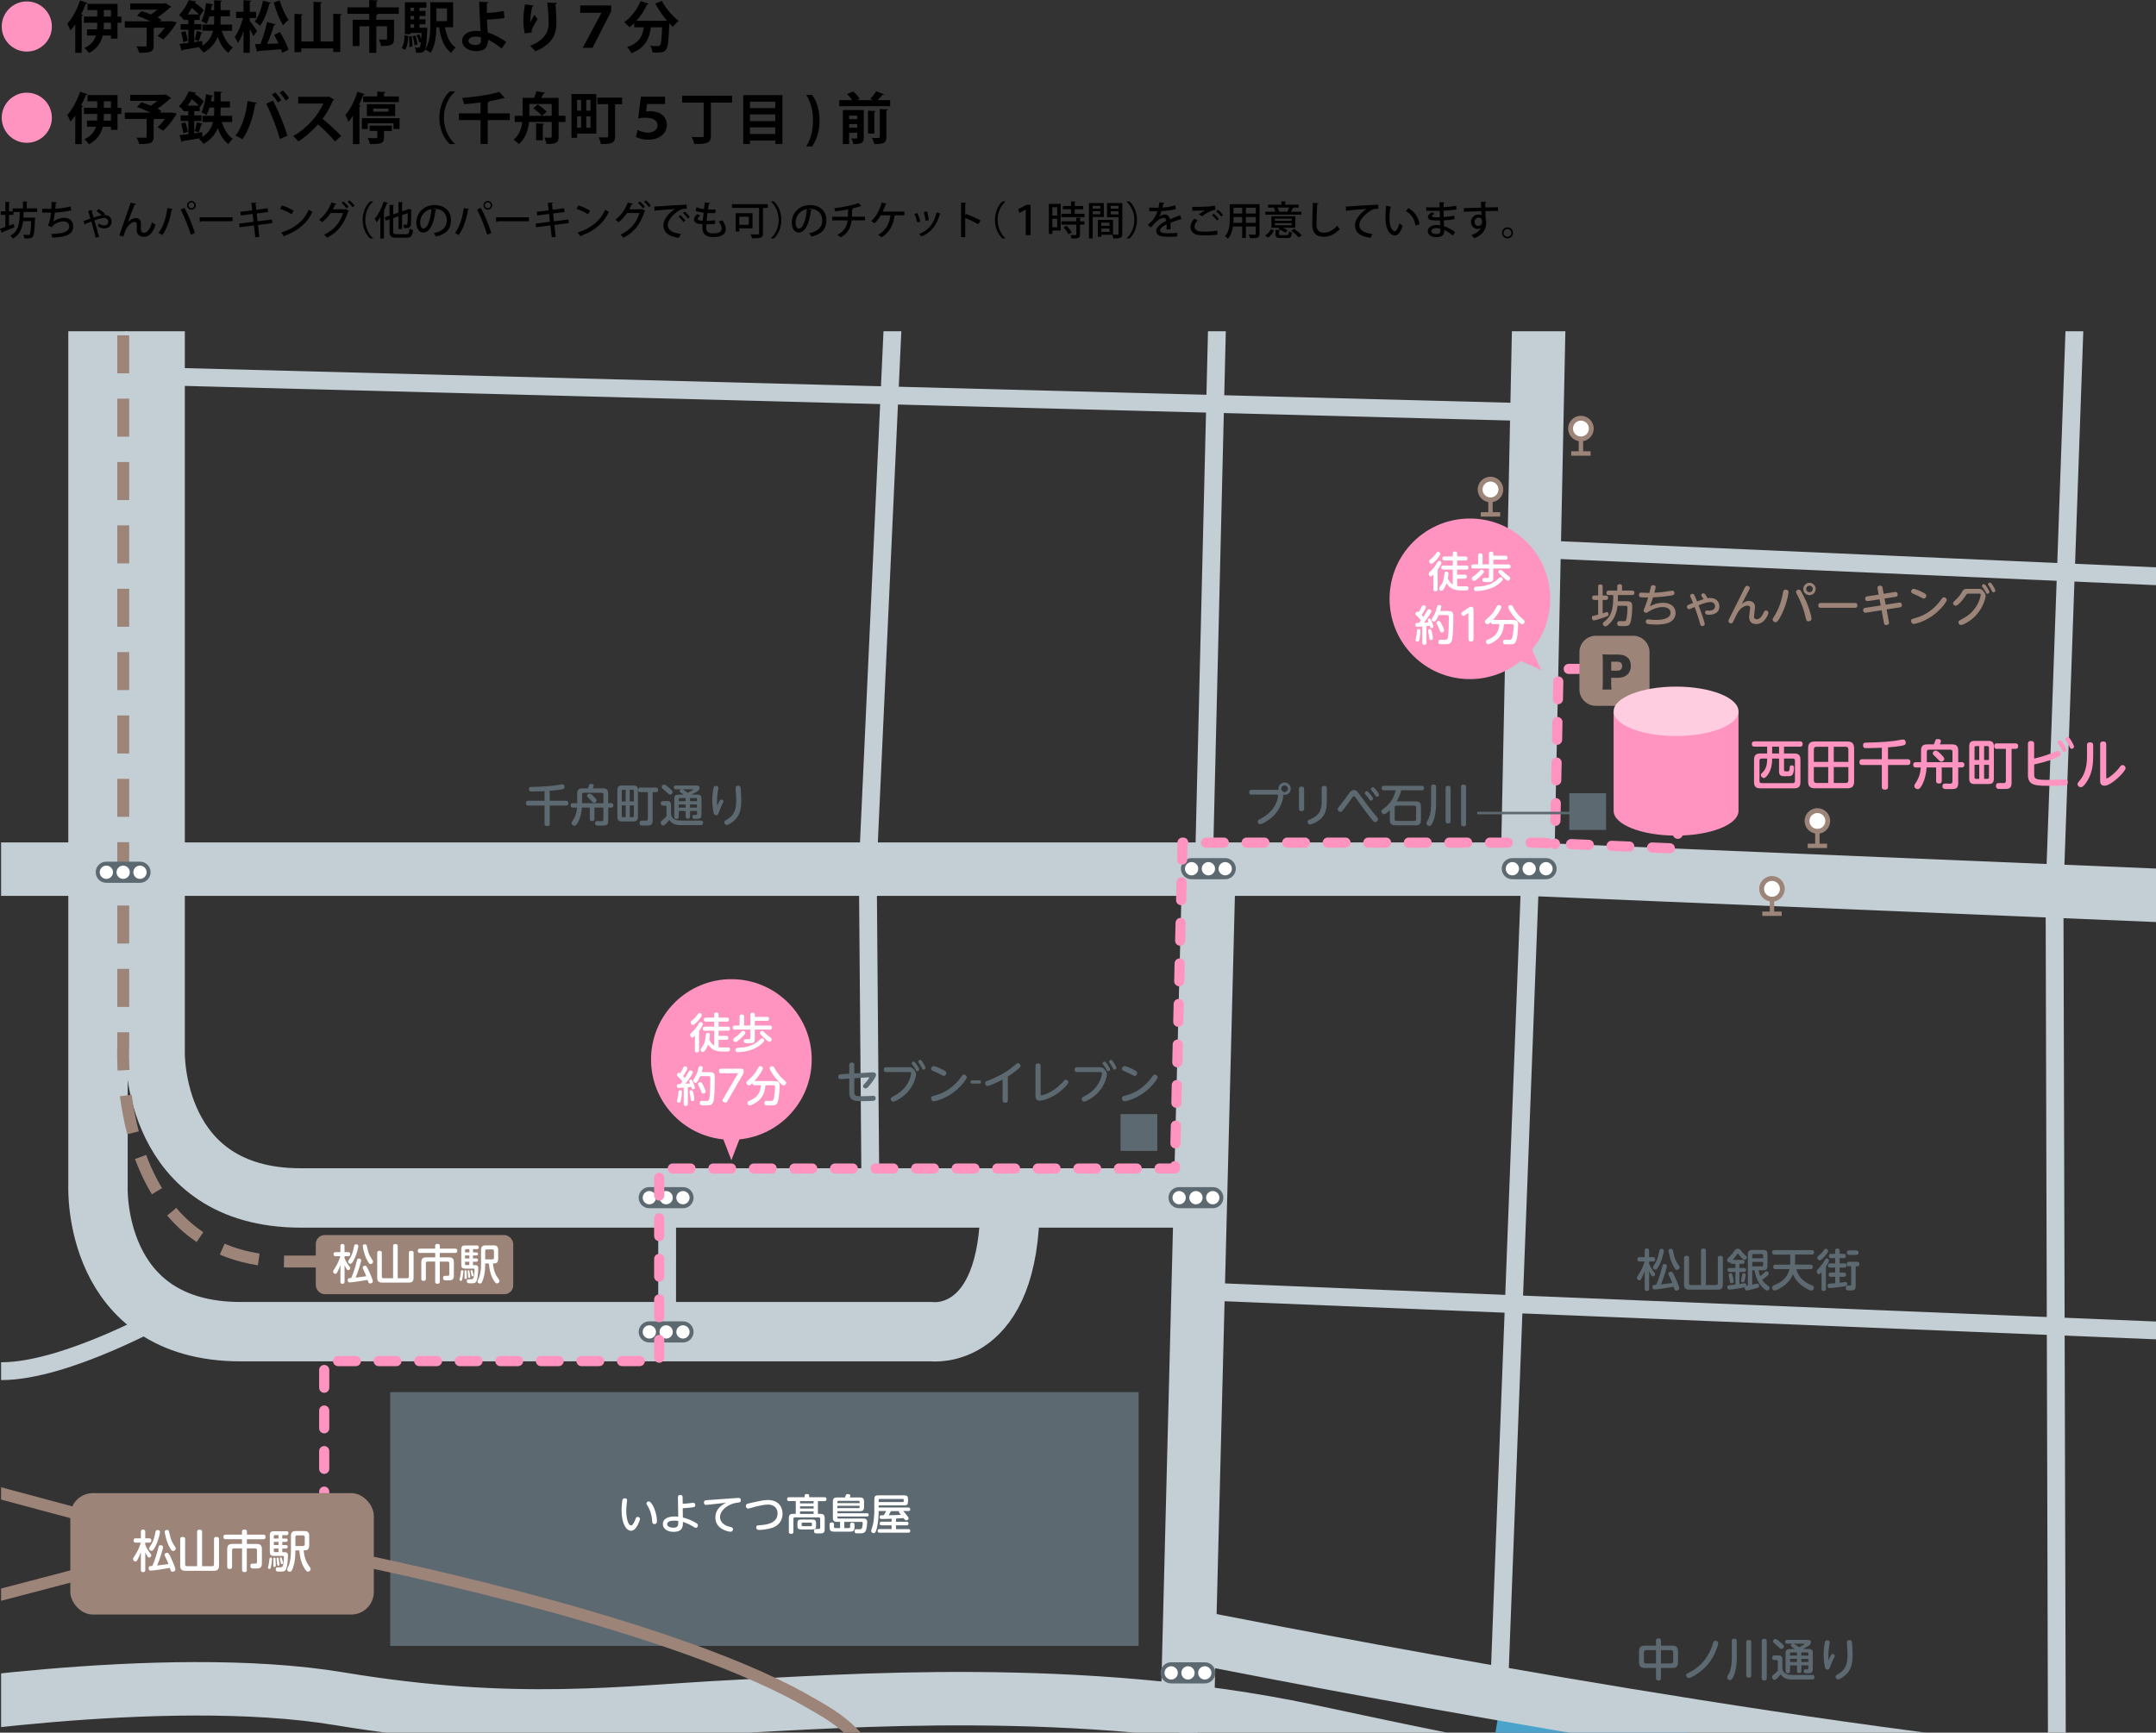<svg xmlns="http://www.w3.org/2000/svg" xmlns:xlink="http://www.w3.org/1999/xlink" id="_&#x30EC;&#x30A4;&#x30E4;&#x30FC;_2" viewBox="0 0 850.52 683.68"><rect x="0" y="0" width="850.52" height="683.68" fill="#333333" stroke="none"/><defs><clipPath id="clippath"><rect x=".43" y="130.7" width="850.09" height="552.98" style="fill:none;"></rect></clipPath></defs><g id="_&#x30EC;&#x30A4;&#x30E4;&#x30FC;_1-2"><path d="m10.57.57c5.47,0,9.89,4.42,9.89,9.89s-4.42,9.89-9.89,9.89S.68,15.93.68,10.46,5.14.57,10.57.57Z" style="fill:#ff94c1;"></path><path d="m29.7,9.56c-.62.9-1.25,1.74-1.91,2.46-.24-.66-.88-2.02-1.25-2.66,1.93-2.04,3.89-5.67,5.05-9.18l2.92,1.01c-.09.18-.29.29-.62.26-.55,1.41-1.19,2.83-1.89,4.2l.81.22c-.04.2-.2.35-.57.37v14.61h-2.55v-11.29Zm18.17-3.03v2.44h-1.52v6.26h-2.57v-1.21h-3.25c-.64,2.66-2.13,5.19-5.43,6.9-.35-.55-1.19-1.49-1.8-2,2.68-1.19,3.93-2.99,4.55-4.9h-3.52v-2.44h3.96c.04-.62.07-1.23.07-1.82v-.79h-5.25v-2.44h5.25v-2.57h-3.82V1.52h11.82v5.01h1.52Zm-4.09,5.05v-2.61h-2.81v.81c0,.59-.02,1.19-.07,1.8h2.88Zm-2.81-7.62v2.57h2.81v-2.57h-2.81Z"></path><path d="m67.71,8.37l1.96.42c-.26.79-2.5,4.22-5.32,6.77l-2.2-1.36c.94-.86,2.02-2.07,2.92-3.27h-3.93c-.07.13-.24.22-.53.24v6.83c0,2.5-1.17,2.83-5.74,2.83-.15-.75-.59-1.85-.97-2.55,1.32.07,2.94.07,3.38.07.44-.02.57-.11.57-.44v-6.99h-8.61v-2.5h10.06c-1.65-.83-3.62-1.67-5.27-2.22l1.8-1.82c1.12.33,2.42.81,3.69,1.34.86-.55,1.76-1.23,2.55-1.91h-10.7V1.38h13.42l.48-.15,2.33,1.47c-.13.15-.35.26-.62.31-1.27,1.21-3.05,2.68-4.86,3.89.59.29,1.12.57,1.56.86l-.62.66h4.04l.57-.04Z"></path><path d="m91.57,12.15h-4.06c.83,2.83,2.29,5.27,4.35,6.61-.55.46-1.38,1.43-1.76,2.11-1.93-1.43-3.27-3.65-4.2-6.33-.94,2.33-2.61,4.53-5.58,6.24-.37-.55-1.21-1.49-1.82-1.98l.55-.26v-.02c-2.64.46-5.27.88-7.03,1.16-.04.2-.22.33-.4.37l-.75-2.72c.97-.11,2.13-.26,3.43-.42v-5.16h-3.05v-2.22h3.05v-1.65h-1.89v-.2l-.04.04c-.4-.57-1.21-1.41-1.78-1.76,1.78-1.78,3.1-4.09,3.87-5.89l2.88.51c-.04.2-.2.31-.53.33l-.04.09c1.32.94,2.83,2.15,3.6,3.03l-1.45,2.15-.13-.18v1.87h-2.15v1.65h2.83v2.22h-2.83v4.86c1.03-.15,2.09-.29,3.12-.44l.11,1.85c2.5-1.63,3.65-3.74,4.17-5.87h-4.17v-2.44h4.55c.04-.73.07-1.45.07-2.13v-1.14h-1.85c-.33,1.14-.73,2.18-1.17,2.97-.48-.33-1.41-.79-2.02-1.08.92-1.63,1.54-4.48,1.85-7.16l2.81.62c-.09.24-.29.31-.55.29-.09.64-.2,1.27-.33,1.93h1.25V.11l3.14.15c-.02.22-.2.37-.59.42v3.32h3.69v2.44h-3.69v1.16c0,.68-.02,1.38-.07,2.11h4.61v2.44Zm-19.27,4.46c-.11-1.05-.46-2.64-.86-3.85l1.71-.48c.44,1.21.81,2.77.95,3.78l-1.8.55Zm6.2-10.92c-.73-.79-1.82-1.76-2.83-2.57-.48.83-1.03,1.71-1.65,2.57h4.48Zm1.45,7.21c-.09.15-.26.24-.55.24-.24.9-.66,2.24-1.03,3.12l-1.56-.57c.31-.97.68-2.46.83-3.49l2.31.7Z"></path><path d="m98.55,8.31c.66.77,2.5,3.32,2.9,3.93l-1.47,2.02c-.31-.73-.88-1.78-1.43-2.77v9.32h-2.48v-8.5c-.64,1.85-1.41,3.52-2.24,4.68-.24-.75-.83-1.8-1.25-2.44,1.36-1.76,2.62-4.79,3.25-7.45h-2.68v-2.44h2.92V.09l3.05.18c-.02.22-.2.33-.57.42v3.98h2.48v2.44h-2.48v1.21Zm8.33-7.23c-.07.18-.26.31-.57.29-.79,3.21-2.11,6.64-3.74,8.81-.48-.51-1.45-1.3-2.07-1.69,1.45-1.85,2.64-5.1,3.25-8.22l3.12.81Zm1.87,8.53c-.07.2-.31.33-.68.35-.64,2.24-1.67,5.1-2.68,7.34,1.43-.04,2.97-.11,4.5-.15-.53-1.16-1.14-2.35-1.74-3.38l2.29-1.1c1.32,2.2,2.81,5.05,3.38,6.92l-2.5,1.3c-.11-.44-.26-.92-.46-1.45-3.38.26-6.79.55-9.03.68-.04.22-.24.33-.42.35l-.81-3.05,2.13-.04c1.03-2.48,2.09-6,2.64-8.68l3.38.92Zm1.63-9.4c.7,2.7,2.11,5.78,3.47,7.65-.68.48-1.65,1.45-2.15,2.15-1.47-2.26-2.86-5.82-3.71-9.07l2.39-.73Z"></path><path d="m131.48,5.43l3.34.18c-.02.22-.2.35-.59.44v14.46h-2.75v-1.41h-12.61v1.47h-2.7V5.47l3.3.2c-.02.2-.18.35-.59.4v10.31h4.81V.7l3.38.2c-.02.2-.2.35-.62.42v15.05h5.03V5.43Z"></path><path d="m157.3,2.9v2.57h-8.63v.02h.37c-.02.22-.2.35-.59.42v1.89h6.99v7.49c0,2.44-.99,2.88-5.12,2.88-.11-.77-.5-1.89-.88-2.59,1.12.04,2.42.04,2.77.04s.48-.11.48-.37v-4.88h-4.24v10.48h-2.77v-10.48h-3.87v7.8h-2.68V7.8h6.55v-2.33h-8.64v-2.57h8.61V0l3.43.2c-.02.22-.2.37-.59.44v2.26h8.81Z"></path><path d="m161.07,14.17c-.13,2.09-.35,4.22-1.27,5.49l-1.36-.73c.81-1.16,1.1-3.08,1.19-5.03l1.45.26Zm17.67-3.43h-3.21c.64,3.52,1.89,6.5,4.2,8-.57.48-1.36,1.47-1.71,2.13-2.79-2.02-4.09-5.6-4.81-10.13h-1.05c-.07,3.36-.5,7.47-2.33,10.13-.42-.4-1.49-1.08-2.11-1.32-.5,1.34-1.85,1.3-3.54,1.25-.04-.64-.24-1.52-.55-2.07.62.07,1.12.07,1.38.07s.44-.04.59-.26c.18-.22.33-.81.46-2l-.7.26c-.13-.79-.57-1.98-1.01-2.88l1.05-.35c.29.55.53,1.19.75,1.78h.02c.04-.66.09-1.43.13-2.35h-4.35v.48h-2.22V.9h8.48v2.13h-2.72v1.27h2.35v2h-2.35v1.32h2.35v1.98h-2.35v1.36h1.38l.51-.04,1.21.13c0,.2-.02.46-.04.66-.2,4.57-.42,6.79-.81,7.8,1.87-2.81,2.02-6.92,2.02-10.11V.88h8.99v9.87Zm-17.27,7.78c.02-.29.02-.62.02-.94,0-1.01-.07-2.18-.2-3.16l1.14-.13c.2,1.3.31,2.99.24,4.09l-1.21.15Zm1.89-15.49h-1.41v1.27h1.41v-1.27Zm0,4.59v-1.32h-1.41v1.32h1.41Zm-1.41,1.98v1.36h1.41v-1.36h-1.41Zm1.56,8.26c-.04-.97-.35-2.46-.68-3.6l1.12-.2c.37,1.12.66,2.59.75,3.56l-1.19.24Zm12.83-14.55h-4.17v5.03h4.17V3.32Z"></path><path d="m197.89,19.14c-1.47-1.23-3.58-2.64-5.34-3.45.02,1.19-.33,2.26-.77,2.86-.44.99-1.74,1.58-3.76,1.63-3.12.02-5.65-1.54-5.71-4-.02-2.66,2.59-3.96,5.34-4,.51,0,1.43.04,1.96.13,0-.35-.07-.66-.09-.97-.2-2.97-.46-8.09-.48-10.66l3.56.18c0,.22-.18.42-.55.51-.02.53.02,3.14.02,3.74,1.34-.04,4.42-.33,6.66-.75l.26,2.75c-2,.33-4.9.57-6.9.62.02,1.54.18,2.92.22,3.96.04.33.09.73.11,1.1,2.53.81,5.16,2.22,7.27,3.78l-1.8,2.59Zm-10.13-4.7c-2.31,0-2.94.92-2.94,1.65.02,1.19,1.34,1.67,2.83,1.67,1.3,0,2.11-.68,2.11-1.65,0-.42-.02-.92-.07-1.38-.66-.2-1.34-.29-1.93-.29Z"></path><path d="m207.05,13.18c-.42-1.54-.57-3.47-.59-4.77,0-1.63.18-4.02.64-6.68l3.43.46c-.07.26-.33.35-.55.4-.48,1.8-.86,4.97-.77,6.22.42-.97,1.14-2.2,1.65-2.99.29.51.92,1.41,1.25,1.76-1.41,2.09-2.37,3.71-2.37,4.64,0,.15.02.33.07.53l-2.75.44Zm12.63-12.02c-.02.26-.2.42-.55.53.18,1.74.37,4.66.37,7.45-.02,4.24-1.38,8.24-8.37,11.12-.37-.57-1.41-1.67-1.98-2.2,6.02-2.33,7.29-5.89,7.29-8.88s-.29-6.13-.53-8.17l3.76.15Z"></path><path d="m241.11,2.15v2.26l-7.36,14.46h-3.87l7.38-13.8v-.04h-8.37v-2.88h12.22Z"></path><path d="m263.18,8.22c-1.76-2.02-3.43-4.48-4.66-6.83l2.59-1.03c1.41,2.81,4.17,6.02,6.59,7.89-.7.55-1.74,1.63-2.24,2.37-.46-.44-.94-.92-1.43-1.43-.24,6.88-.51,9.49-1.27,10.42-.7.88-1.45,1.14-3.89,1.14-.48,0-.99,0-1.49-.02-.04-.79-.4-1.91-.86-2.66,1.21.09,2.37.11,2.92.11.4,0,.66-.04.9-.31.44-.48.68-2.46.88-7.1h-4.44c-.62,4-1.78,7.95-7.69,10.22-.33-.75-1.1-1.82-1.71-2.42,4.99-1.65,6.15-4.57,6.59-7.8h-3.76v-1.65c-.62.59-1.23,1.14-1.87,1.63-.48-.55-1.47-1.52-2.09-2,2.64-1.8,5.12-5.03,6.46-8.35l3.23,1.1c-.11.24-.4.29-.66.24-1.05,2.33-2.53,4.59-4.22,6.46h10.88l.62-.02.62.04Z"></path><path d="m10.57,36.57c5.47,0,9.89,4.42,9.89,9.89s-4.42,9.89-9.89,9.89S.68,51.93.68,46.46s4.46-9.89,9.89-9.89Z" style="fill:#ff94c1;"></path><path d="m29.7,45.56c-.62.9-1.25,1.74-1.91,2.46-.24-.66-.88-2.02-1.25-2.66,1.93-2.04,3.89-5.67,5.05-9.18l2.92,1.01c-.09.18-.29.29-.62.26-.55,1.41-1.19,2.83-1.89,4.2l.81.22c-.04.2-.2.35-.57.37v14.61h-2.55v-11.29Zm18.17-3.03v2.44h-1.52v6.26h-2.57v-1.21h-3.25c-.64,2.66-2.13,5.19-5.43,6.9-.35-.55-1.19-1.49-1.8-2,2.68-1.19,3.93-2.99,4.55-4.9h-3.52v-2.44h3.96c.04-.62.07-1.23.07-1.82v-.79h-5.25v-2.44h5.25v-2.57h-3.82v-2.44h11.82v5.01h1.52Zm-4.09,5.05v-2.61h-2.81v.81c0,.59-.02,1.19-.07,1.8h2.88Zm-2.81-7.62v2.57h2.81v-2.57h-2.81Z"></path><path d="m67.71,44.37l1.96.42c-.26.79-2.5,4.22-5.32,6.77l-2.2-1.36c.94-.86,2.02-2.07,2.92-3.27h-3.93c-.07.13-.24.22-.53.24v6.83c0,2.5-1.17,2.83-5.74,2.83-.15-.75-.59-1.85-.97-2.55,1.32.07,2.94.07,3.38.07.44-.02.57-.11.57-.44v-6.99h-8.61v-2.5h10.06c-1.65-.83-3.62-1.67-5.27-2.22l1.8-1.82c1.12.33,2.42.81,3.69,1.34.86-.55,1.76-1.23,2.55-1.91h-10.7v-2.42h13.42l.48-.15,2.33,1.47c-.13.15-.35.26-.62.31-1.27,1.21-3.05,2.68-4.86,3.89.59.29,1.12.57,1.56.86l-.62.66h4.04l.57-.04Z"></path><path d="m91.57,48.15h-4.06c.83,2.83,2.29,5.27,4.35,6.61-.55.46-1.38,1.43-1.76,2.11-1.93-1.43-3.27-3.65-4.2-6.33-.94,2.33-2.61,4.53-5.58,6.24-.37-.55-1.21-1.49-1.82-1.98l.55-.26v-.02c-2.64.46-5.27.88-7.03,1.16-.04.2-.22.33-.4.37l-.75-2.72c.97-.11,2.13-.26,3.43-.42v-5.16h-3.05v-2.22h3.05v-1.65h-1.89v-.2l-.04.04c-.4-.57-1.21-1.41-1.78-1.76,1.78-1.78,3.1-4.09,3.87-5.89l2.88.51c-.04.2-.2.31-.53.33l-.04.09c1.32.94,2.83,2.15,3.6,3.03l-1.45,2.15-.13-.18v1.87h-2.15v1.65h2.83v2.22h-2.83v4.86c1.03-.15,2.09-.29,3.12-.44l.11,1.85c2.5-1.63,3.65-3.74,4.17-5.87h-4.17v-2.44h4.55c.04-.73.07-1.45.07-2.13v-1.14h-1.85c-.33,1.14-.73,2.18-1.17,2.97-.48-.33-1.41-.79-2.02-1.08.92-1.63,1.54-4.48,1.85-7.16l2.81.62c-.09.24-.29.31-.55.29-.09.64-.2,1.27-.33,1.93h1.25v-3.89l3.14.15c-.02.22-.2.37-.59.42v3.32h3.69v2.44h-3.69v1.16c0,.68-.02,1.38-.07,2.11h4.61v2.44Zm-19.27,4.46c-.11-1.05-.46-2.64-.86-3.85l1.71-.48c.44,1.21.81,2.77.95,3.78l-1.8.55Zm6.2-10.92c-.73-.79-1.82-1.76-2.83-2.57-.48.83-1.03,1.71-1.65,2.57h4.48Zm1.45,7.21c-.09.15-.26.24-.55.24-.24.9-.66,2.24-1.03,3.12l-1.56-.57c.31-.97.68-2.46.83-3.49l2.31.7Z"></path><path d="m101.32,40.57c-.07.2-.26.37-.64.42-.81,5.16-2.57,10.63-5.08,13.97-.77-.53-1.82-1.08-2.7-1.43,2.46-3.1,4.15-8.2,4.77-13.69l3.65.73Zm9.12,14.26c-.99-3.56-3.25-9.58-5.41-13.91l2.64-1.23c2.2,4.04,4.57,10.02,5.71,13.86l-2.94,1.27Zm-1.87-18.39c.88.86,1.87,2.2,2.37,3.08l-1.3.94c-.51-.86-1.63-2.37-2.4-3.12l1.32-.9Zm3.05-.77c.86.88,1.87,2.15,2.42,3.03l-1.34.97c-.48-.88-1.63-2.31-2.37-3.1l1.3-.9Z"></path><path d="m131.77,39.25c-.07.18-.22.31-.4.37-1.23,2.83-2.37,4.88-4.11,7.27,2.15,1.76,5.38,4.68,7.34,6.77l-2.44,2.15c-1.71-2.04-4.86-5.19-6.7-6.75-2.07,2.33-4.92,5.01-7.78,6.72-.44-.59-1.41-1.6-2.04-2.11,5.47-2.97,9.93-8.24,11.91-12.83h-9.91v-2.64h11.49l.46-.15,2.17,1.19Z"></path><path d="m139.23,45.69c-.57.86-1.14,1.65-1.76,2.35-.24-.64-.83-2.04-1.21-2.68,1.82-2.07,3.67-5.67,4.79-9.18l2.9.99c-.09.18-.29.29-.62.24-.51,1.34-1.08,2.7-1.71,4.02l.75.24c-.04.18-.22.33-.57.37v14.83h-2.57v-11.18Zm3.52.94h14.88v4.26h-2.42v-2.24h-10.15v2.26h-2.31v-4.28Zm.53-8.59h5.56v-1.91l3.23.18c-.02.24-.18.35-.57.44v1.3h5.84v2.24h-14.06v-2.24Zm12.61,7.76h-11.18v-4.7h11.18v4.7Zm-10.08,5.87v-2.09h8.77v2.09h-3.1v2.57c0,2.4-1.17,2.61-5.56,2.61-.11-.73-.48-1.71-.83-2.4.81.04,1.74.07,2.4.07,1.21,0,1.36-.02,1.36-.37v-2.48h-3.03Zm1.41-8.83v1.21h6.02v-1.21h-6.02Z"></path><path d="m179.46,36.2c-2.4,2-4.35,5.84-4.35,10.26s2,8.31,4.35,10.26v.11h-2.04c-2.26-2-4.11-5.89-4.11-10.37s1.85-8.37,4.11-10.37h2.04v.11Z"></path><path d="m201.12,44.72v2.66h-8.72v9.43h-2.83v-9.43h-8.53v-2.66h8.53v-4.28c-2.18.29-4.39.51-6.5.66-.09-.7-.46-1.82-.77-2.44,5.25-.44,11.07-1.27,14.66-2.4l2.2,2.42c-.09.07-.24.09-.42.09-.07,0-.18,0-.26-.02-1.63.46-3.58.88-5.69,1.21l.26.02c-.02.22-.2.37-.64.44v4.31h8.72Z"></path><path d="m223.07,45.69v2.44h-2.7v5.76c0,2.7-1.32,2.92-4.83,2.92-.09-.7-.46-1.85-.79-2.53.57.02,1.19.04,1.69.04,1.08,0,1.21,0,1.21-.48v-5.71h-8.96c-.33,3.1-1.34,6.53-4.07,8.77-.4-.51-1.45-1.45-2.02-1.8,2.33-1.91,3.16-4.5,3.45-6.97h-3.01v-2.44h3.14v-7.08h4.5c.35-.83.7-1.82.9-2.57l3.47.53c-.07.2-.24.29-.57.31-.29.53-.64,1.14-.99,1.74h6.88v7.08h2.7Zm-9.32,0h3.89v-4.66h-8.81v4.66h4.88c-.64-.9-2.11-2.15-3.36-3.01l1.78-1.45c1.25.79,2.77,2,3.52,2.9l-1.89,1.56Zm-2.24,9.67v-6.7l3.21.18c-.02.22-.2.35-.59.44v6.09h-2.62Z"></path><path d="m235.24,37.1v15.6h-7.58v1.67h-2.22v-17.27h9.8Zm-6,2.31h-1.58v4.24h1.58v-4.24Zm-1.58,6.5v4.48h1.58v-4.48h-1.58Zm5.29-2.26v-4.24h-1.67v4.24h1.67Zm-1.67,6.75h1.67v-4.48h-1.67v4.48Zm14.15-11.87v2.59h-2.79v12.66c0,2.66-1.17,3.05-5.6,3.05-.11-.75-.53-1.93-.88-2.64.75.04,1.6.04,2.26.04,1.41,0,1.49,0,1.49-.51v-12.61h-4.24v-2.59h9.76Z"></path><path d="m252.86,38.15h9.51v2.88h-7.08l-.42,2.94c.44-.04.88-.09,1.38-.09,3.19,0,6.81,1.23,6.81,5.47,0,3.08-2.7,5.76-7.29,5.76-2.18,0-3.96-.55-4.92-1.08l.72-2.79c.77.46,2.42,1.12,4.09,1.12s3.71-.86,3.71-2.86c0-1.76-1.3-3.05-4.99-3.05-1.08,0-1.82.09-2.64.31l1.1-8.61Z"></path><path d="m288.8,37.78v2.7h-8.37v13.05c0,2.66-.92,3.34-6.5,3.3-.18-.79-.7-2.07-1.14-2.79,1.08.04,2.22.07,3.05.07,1.6,0,1.76,0,1.76-.62v-13.01h-8.5v-2.7h19.71Z"></path><path d="m293.19,37.54h15.47v19.29h-2.81v-1.38h-10v1.38h-2.66v-19.29Zm12.66,2.57h-10v2.55h10v-2.55Zm0,5.03h-10v2.64h10v-2.64Zm-10,7.73h10v-2.61h-10v2.61Z"></path><path d="m320.37,37.45c1.41,1.91,2.97,5.23,2.94,10.15-.02,4.9-1.54,8.17-2.94,10.17h-2.33c1.49-2.33,2.68-5.69,2.68-10.2s-1.19-7.78-2.68-10.13h2.33Z"></path><path d="m348.78,37.19c-.11.18-.31.24-.64.22-.5.64-1.23,1.43-1.91,2.09h4.94v2.4h-20.08v-2.4h5.08c-.53-.77-1.3-1.71-2-2.4l2.42-1.03c.95.86,2.04,2.07,2.57,2.97l-1.08.46h6.28l-1.05-.46c.79-.83,1.78-2.09,2.35-3.03l3.12,1.19Zm-8.04,6.22v10.92c0,2.22-1.08,2.53-4.07,2.53-.13-.66-.5-1.63-.83-2.24.48.02.99.04,1.38.04.88,0,.97,0,.97-.37v-1.93h-3.21v4.48h-2.5v-13.43h8.26Zm-2.55,2.22h-3.21v1.38h3.21v-1.38Zm-3.21,4.77h3.21v-1.45h-3.21v1.45Zm10.52-6.59c-.02.22-.18.33-.57.42v8.46h-2.5v-9.05l3.08.18Zm4.17,10.24c0,2.26-.86,2.83-4.77,2.83-.13-.73-.57-1.82-.95-2.5.7.04,1.43.07,1.96.07.97,0,1.16-.02,1.16-.42v-10.99l3.19.13c-.04.22-.2.37-.59.42v10.46Z"></path><path d="m14.67,83.64h-5.33c-.03.76-.06,1.51-.11,2.23h3.48l.33-.03.81.09c0,.12-.02.31-.03.45-.2,4.74-.39,6.47-.89,7.05-.45.56-.98.66-2.21.66-.34,0-.73-.02-1.12-.05-.03-.42-.2-1.03-.45-1.42.81.06,1.59.08,1.92.08.28,0,.44-.05.59-.2.33-.36.51-1.75.65-5.25h-3.2c-.36,2.9-1.28,5.36-4.02,6.91-.2-.37-.64-.9-1-1.17,3.4-1.82,3.63-5.16,3.74-9.34h-2.5v1.14h-1.78v4.26l1.87-.67.28,1.29c-1.75.75-3.6,1.5-4.8,1.96,0,.14-.09.23-.2.28l-.7-1.64c.59-.19,1.31-.44,2.12-.72v-4.77H.28v-1.39h1.84v-3.77l1.79.11c-.02.12-.12.22-.36.25v3.42h1.43v-1.17h4.09v-2.75l1.82.11c-.02.14-.11.22-.36.26v2.37h4.13v1.42Z"></path><path d="m28.08,83.01c-1.95.48-4.6.78-6.42.87-.2,1.72-.44,3.04-.64,3.54,1.12-.87,2.84-1.47,4.13-1.47,2.23,0,3.74,1.15,3.74,3.42,0,3.17-3.06,4.27-8.25,4.38-.09-.41-.28-1.09-.45-1.42,4.43-.11,7.11-.83,7.11-2.93,0-1.25-.79-2.04-2.4-2.04-1.29,0-3.49.76-4.51,2.29l-1.51-.69c.47-.53,1.01-2.6,1.25-5.07h-3.49v-1.51c.69.03,2.48.03,3.62.03.06-.86.09-1.84.08-2.74l2.11.2c-.05.25-.22.31-.48.36-.03.72-.08,1.47-.12,2.14,1.59-.06,4.21-.42,6-.92l.25,1.56Z"></path><path d="m32.9,87.24c.73-.22,1.9-.66,2.78-.97-.36-1.19-.67-2.28-.92-3.07l1.72-.31c.02.16-.08.27-.28.38.22.78.42,1.59.72,2.59,1.2-.42,2.4-.79,3.23-.94-.59-.58-1.47-1.26-2.09-1.62l.83-.8c.84.42,1.98,1.31,2.53,1.95l-.47.39c.11,0,.22-.01.33-.01,1.37.05,2.74.84,2.74,2.6,0,1.67-1.17,2.71-2.9,2.71-.75,0-1.62-.2-2.5-.9.11-.27.28-.73.37-1.06.72.56,1.51.78,2.11.78,1.01,0,1.59-.56,1.59-1.51,0-.86-.67-1.45-1.62-1.45s-2.35.44-3.85.97c.64,2.12,1.43,4.73,1.87,6.5l-1.37.28c-.34-1.75-1.14-4.43-1.7-6.33-.73.3-1.7.67-2.35.94-.02.11-.11.23-.23.3l-.51-1.4Z"></path><path d="m47.07,92.88c1.06-3.06,3.01-8.69,3.56-10.23.33-.87.76-2.23.87-2.67l2.21.53c-.08.22-.3.33-.64.34-.75,1.79-2.03,5.22-2.6,6.77h.02c.89-.97,2.14-1.59,3.12-1.59,1.31,0,2.01.89,2.01,2.31,0,.25-.06,1.75-.06,2,0,1,.48,1.5,1.29,1.5,1.29,0,2.37-1.48,3.07-4.1.45.31.97.62,1.45.86-.92,2.99-2.4,4.85-4.58,4.85-1.76,0-2.87-1-2.87-2.6,0-.61.02-1.25.05-1.79v-.2c0-.87-.3-1.33-.86-1.33-1.61,0-3.26,2.37-3.68,3.56-.2.58-.51,1.47-.78,2.29l-1.58-.48Z"></path><path d="m68.12,82.5c-.03.14-.19.23-.42.27-.59,3.71-1.87,7.62-3.68,9.96-.41-.3-1-.59-1.48-.8,1.73-2.17,3.03-5.96,3.49-9.86l2.09.42Zm7.14,10.14c-.73-2.62-2.42-6.97-3.99-9.95l1.47-.7c1.59,2.84,3.34,7.16,4.15,9.96l-1.62.69Zm.27-13.33c.94,0,1.72.76,1.72,1.71s-.78,1.72-1.72,1.72-1.73-.76-1.73-1.72.8-1.71,1.73-1.71Zm1.15,1.71c0-.66-.51-1.17-1.15-1.17s-1.17.51-1.17,1.17.51,1.17,1.17,1.17,1.15-.56,1.15-1.17Z"></path><path d="m78.72,85.74h13.02v1.56h-12.4c-.09.16-.3.26-.5.28l-.12-1.84Z"></path><path d="m101.76,88.75l.55,4.71-1.59.17-.53-4.68-5.65.72-.19-1.43,5.66-.73-.34-3.09-4.68.61-.17-1.45,4.68-.62-.34-2.93,2.03-.09c.02.16-.12.3-.39.38l.27,2.46,4.52-.61.19,1.48-4.52.58.34,3.09,5.68-.72.17,1.45-5.68.72Z"></path><path d="m111.25,81.08c1.59.48,3.46,1.31,4.6,2.07l-.81,1.4c-1.12-.78-2.98-1.61-4.52-2.15l.73-1.33Zm-.3,10.67c5.38-1.65,9.03-4.74,10.87-9.04.45.36.98.65,1.44.9-1.93,4.26-5.71,7.59-10.93,9.39-.02.16-.12.31-.25.37l-1.12-1.62Z"></path><path d="m137.62,83.23c-.05.11-.19.19-.28.25-1.75,5.27-4.24,8.23-8.34,10.31-.27-.36-.7-.87-1.14-1.19,3.84-1.84,6.21-4.55,7.49-8.55h-4.93c-.84,1.29-2,2.57-3.32,3.62-.3-.3-.84-.72-1.26-.98,2.09-1.5,3.9-4.05,4.9-6.8l2,.5c-.06.17-.27.25-.48.25-.28.62-.65,1.39-.95,1.95h4.83l.23-.11,1.26.75Zm-2.17-3.76c.72.55,1.56,1.48,2.03,2.11l-.75.64c-.44-.66-1.31-1.59-1.96-2.12l.69-.62Zm2.39-.44c.7.56,1.56,1.45,2.01,2.11l-.76.61c-.41-.61-1.25-1.53-1.93-2.11l.69-.61Z"></path><path d="m147.19,79.55c-1.7,1.42-3.09,4.09-3.09,7.22s1.43,5.83,3.09,7.22v.08h-1.19c-1.59-1.42-2.95-4.1-2.95-7.3s1.36-5.88,2.95-7.3h1.19v.08Z"></path><path d="m153.04,80.11c-.06.12-.2.17-.41.16-.36,1-.78,2-1.25,2.96l.45.14c-.05.12-.14.22-.37.23v10.51h-1.43v-8.42c-.48.76-.98,1.47-1.51,2.07-.12-.36-.48-1.11-.69-1.47,1.36-1.53,2.71-4.16,3.54-6.75l1.67.56Zm2.06,11.18c0,.95.19,1.12,1.31,1.12h3.82c1,0,1.19-.41,1.33-2.21.34.22.94.47,1.34.55-.22,2.28-.69,3.04-2.56,3.04h-3.99c-2.07,0-2.68-.51-2.68-2.51v-4.71l-1.47.5-.45-1.31,1.92-.66v-4.27l1.79.09c-.02.14-.11.22-.36.27v3.43l2.11-.72v-4.18l1.76.09c-.02.14-.12.22-.36.26v3.34l2.35-.79s.05-.05.28-.22l1.19.44c-.05.06-.12.16-.22.2,0,2.79-.03,4.91-.12,5.57-.11,1-.58,1.5-2.68,1.43-.03-.42-.16-1.04-.34-1.39.42.03.98.03,1.19.03.25,0,.39-.06.45-.39.08-.33.11-1.73.12-4.18l-2.21.76v5.52h-1.4v-5.05l-2.11.72v5.22Z"></path><path d="m172.21,82.76c-.05.14-.2.25-.42.25-.61,5.12-2.2,8.75-4.82,8.75-1.51,0-2.73-1.39-2.73-3.95,0-3.87,3.04-6.89,7.08-6.89,4.48,0,6.58,2.73,6.58,5.94,0,3.7-2.01,5.54-5.86,6.49-.23-.36-.59-.9-.98-1.33,3.57-.7,5.19-2.42,5.19-5.12,0-2.54-1.68-4.54-4.94-4.54-.22,0-.42.02-.64.03l1.54.36Zm-2-.27c-2.74.48-4.46,2.79-4.46,5.27,0,1.48.55,2.45,1.26,2.45,1.68,0,2.87-3.76,3.2-7.72Z"></path><path d="m185.04,82.5c-.03.14-.19.23-.42.27-.59,3.71-1.87,7.62-3.68,9.96-.41-.3-1-.59-1.48-.8,1.73-2.17,3.02-5.96,3.49-9.86l2.09.42Zm7.14,10.14c-.73-2.62-2.42-6.97-3.99-9.95l1.47-.7c1.59,2.84,3.34,7.16,4.15,9.96l-1.62.69Zm.27-13.33c.94,0,1.72.76,1.72,1.71s-.78,1.72-1.72,1.72-1.73-.76-1.73-1.72.79-1.71,1.73-1.71Zm1.15,1.71c0-.66-.51-1.17-1.15-1.17s-1.17.51-1.17,1.17.51,1.17,1.17,1.17,1.15-.56,1.15-1.17Z"></path><path d="m195.64,85.74h13.02v1.56h-12.4c-.09.16-.3.26-.5.28l-.12-1.84Z"></path><path d="m218.69,88.75l.55,4.71-1.59.17-.53-4.68-5.65.72-.19-1.43,5.66-.73-.34-3.09-4.68.61-.17-1.45,4.68-.62-.34-2.93,2.03-.09c.02.16-.12.3-.39.38l.27,2.46,4.52-.61.19,1.48-4.52.58.34,3.09,5.68-.72.17,1.45-5.68.72Z"></path><path d="m228.18,81.08c1.59.48,3.46,1.31,4.6,2.07l-.81,1.4c-1.12-.78-2.98-1.61-4.52-2.15l.73-1.33Zm-.3,10.67c5.38-1.65,9.03-4.74,10.87-9.04.45.36.98.65,1.44.9-1.93,4.26-5.71,7.59-10.93,9.39-.02.16-.12.31-.25.37l-1.12-1.62Z"></path><path d="m254.55,83.23c-.05.11-.19.19-.28.25-1.75,5.27-4.24,8.23-8.34,10.31-.27-.36-.7-.87-1.14-1.19,3.84-1.84,6.21-4.55,7.49-8.55h-4.93c-.84,1.29-2,2.57-3.32,3.62-.3-.3-.84-.72-1.26-.98,2.09-1.5,3.9-4.05,4.9-6.8l2,.5c-.06.17-.27.25-.48.25-.28.62-.65,1.39-.95,1.95h4.83l.23-.11,1.26.75Zm-2.17-3.76c.72.55,1.56,1.48,2.03,2.11l-.75.64c-.44-.66-1.31-1.59-1.96-2.12l.69-.62Zm2.39-.44c.7.56,1.56,1.45,2.01,2.11l-.76.61c-.41-.61-1.25-1.53-1.93-2.11l.69-.61Z"></path><path d="m258.08,81.47c.47,0,1.14-.02,1.58-.05,1.59-.12,8.89-.61,11.23-.67l.02,1.65c-1.28-.05-2.11.05-3.31.86-2.01,1.28-4.19,3.6-4.19,5.49s1.54,3.12,5.18,3.56l-.75,1.54c-4.44-.58-6.13-2.35-6.13-5.08,0-2.04,1.95-4.62,4.52-6.32-1.82.14-5.91.45-7.61.62-.05.11-.23.22-.37.25l-.16-1.86Zm10.28,3.42c.7.55,1.56,1.47,2,2.14l-.76.59c-.39-.62-1.33-1.65-1.93-2.14l.7-.59Zm1.76-1.39c.73.58,1.57,1.43,2,2.12l-.75.61c-.39-.59-1.26-1.59-1.95-2.14l.7-.59Z"></path><path d="m282.14,88.33c-.94.11-2.26.19-3.48.19-.08.8-.08.89-.08,1.15,0,2.04,1.22,2.42,2.82,2.42.65,0,1.36-.09,1.96-.27.89-.23,1.34-.86,1.34-1.68,0-.78-.39-1.73-1.19-2.71.41-.12,1.06-.36,1.42-.51.94,1.28,1.4,2.48,1.4,3.49,0,3.13-4.07,3.13-4.97,3.13-2.31,0-4.3-.59-4.3-3.93,0-.36.03-.75.06-1.15-1.14-.05-3.34-.16-3.34-1.9.02-.66.41-1.39,1.31-2.07l1.17.58c-.62.39-1.01.87-1.01,1.26,0,.7,1.03.73,1.98.76.09-.95.2-2.04.34-3.15-1.06-.09-2.31-.37-3.15-.78l.34-1.43c.83.39,1.87.67,2.96.79.11-.92.23-1.87.31-2.67l2.15.25c-.03.19-.23.31-.53.34-.11.61-.23,1.4-.36,2.2.42.03.9.05,1.39.05.55,0,1.11-.02,1.59-.06l-.06,1.43c-.45.03-1,.05-1.54.05s-1.09-.02-1.58-.05c-.12,1.04-.25,2.11-.34,3.07,1.14-.02,2.37-.09,3.35-.23l.02,1.43Z"></path><path d="m302.88,80.56v1.48h-1.89v10.04c0,1.81-.8,1.96-4.3,1.96-.08-.44-.39-1.17-.62-1.59.72.05,1.48.06,2.06.06,1.25,0,1.33,0,1.33-.47v-10.01h-10.7v-1.48h14.13Zm-6.03,9.54h-5.19v1.25h-1.43v-7.22h6.63v5.97Zm-1.45-4.57h-3.74v3.17h3.74v-3.17Z"></path><path d="m304.09,93.99c1.7-1.42,3.09-4.09,3.09-7.22s-1.44-5.83-3.09-7.22v-.08h1.19c1.61,1.42,2.95,4.1,2.95,7.3s-1.34,5.88-2.95,7.3h-1.19v-.08Z"></path><path d="m320.32,82.76c-.05.14-.2.25-.42.25-.61,5.12-2.2,8.75-4.82,8.75-1.51,0-2.73-1.39-2.73-3.95,0-3.87,3.04-6.89,7.08-6.89,4.48,0,6.58,2.73,6.58,5.94,0,3.7-2.01,5.54-5.86,6.49-.23-.36-.59-.9-.98-1.33,3.57-.7,5.19-2.42,5.19-5.12,0-2.54-1.68-4.54-4.94-4.54-.22,0-.42.02-.64.03l1.54.36Zm-2-.27c-2.74.48-4.46,2.79-4.46,5.27,0,1.48.55,2.45,1.26,2.45,1.68,0,2.87-3.76,3.2-7.72Z"></path><path d="m341.23,86.94h-5.26c-.34,2.85-1.4,5.07-4.35,6.74-.33-.33-.86-.75-1.25-1.01,2.68-1.45,3.71-3.21,4.02-5.72h-6.1v-1.43h6.22c.03-.92.05-1.81.05-2.9-1.48.31-3.38.61-5.04.76-.09-.39-.25-.81-.42-1.23,4.91-.53,8.37-1.56,9.56-2.06l1.11,1.23s-.14.06-.23.06c-.06,0-.11,0-.17-.02-.87.33-2.29.73-3.43.98l.61.05c-.03.16-.14.28-.39.31-.02,1.03-.02,1.93-.08,2.81h5.15v1.43Z"></path><path d="m356.77,83.48v1.48h-3.57c-.03.09-.16.17-.3.19-.51,3.48-1.9,6.58-5.13,8.47-.34-.28-.95-.7-1.37-.95,3.07-1.67,4.51-4.52,4.9-7.7h-3.87c-.7,1.19-1.54,2.28-2.37,3.09-.34-.25-.97-.56-1.4-.76,1.81-1.56,3.48-4.57,4.16-7.35l2,.44c-.05.12-.2.23-.44.23-.28.83-.75,1.95-1.2,2.87h8.59Z"></path><path d="m361.92,84.07c.44.95.94,2.42,1.14,3.34l-1.22.34c-.19-.95-.64-2.34-1.11-3.32l1.19-.36Zm9.19.26c-.05.11-.19.17-.36.17-1.25,4.57-3.6,7.33-7.27,8.81-.17-.26-.58-.75-.84-1,3.51-1.34,5.75-3.87,6.85-8.5l1.62.51Zm-5.43-.95c.33,1,.62,2.5.73,3.48l-1.26.27c-.12-1.01-.42-2.45-.75-3.48l1.28-.27Z"></path><path d="m385.93,88.47c-1.43-.81-3.54-1.81-5.16-2.45v7.55h-1.64v-13.65l2.09.12c-.02.17-.16.3-.45.36v4.46l.31-.44c1.78.66,4.15,1.7,5.72,2.53l-.87,1.51Z"></path><path d="m396.64,79.55c-1.7,1.42-3.09,4.09-3.09,7.22s1.43,5.83,3.09,7.22v.08h-1.19c-1.59-1.42-2.95-4.1-2.95-7.3s1.36-5.88,2.95-7.3h1.19v.08Z"></path><path d="m404.66,82.73h-.05l-2.45,1.26-.51-1.48,3.29-1.67h1.61v11.95h-1.89v-10.06Z"></path><path d="m418.43,80.45v10.53h-3.29v1.34h-1.37v-11.87h4.66Zm-1.39,1.34h-1.9v3.23h1.9v-3.23Zm-1.9,7.86h1.9v-3.34h-1.9v3.34Zm8.84-5.3h3.84v1.33h-9.11v-1.33h3.81v-1.76h-3.21v-1.31h3.21v-1.81l1.82.11c-.02.14-.11.22-.36.26v1.44h3.31v1.31h-3.31v1.76Zm2.43,1.61c-.02.14-.11.22-.36.27v1.09h1.75v1.31h-1.75v3.87c0,1.43-.59,1.64-3.31,1.64-.06-.41-.28-1-.48-1.39.45.02.89.02,1.25.02,1.08,0,1.09,0,1.09-.28v-3.85h-5.85v-1.31h5.85v-1.44l1.81.08Zm-4.93,6.52c-.33-.76-1.15-1.9-1.92-2.73l1.19-.69c.78.79,1.65,1.89,2.01,2.65l-1.28.76Z"></path><path d="m435.46,85.65h-4.4v8.44h-1.47v-13.97h5.86v5.54Zm-1.4-4.43h-2.99v1.11h2.99v-1.11Zm-2.99,3.34h2.99v-1.19h-2.99v1.19Zm11.66-4.44v12.12c0,1.73-.75,1.84-3.51,1.84-.06-.41-.26-1.04-.47-1.45h-4.29v.79h-1.36v-6.67h5.97v5.83c.41.02.78.02,1.11.02,1.04,0,1.06,0,1.06-.37v-6.53h-4.52v-5.57h6Zm-5.04,7.75h-3.23v1.23h3.23v-1.23Zm-3.23,3.63h3.23v-1.31h-3.23v1.31Zm6.78-10.28h-3.1v1.11h3.1v-1.11Zm-3.1,3.37h3.1v-1.22h-3.1v1.22Z"></path><path d="m444.4,93.99c1.7-1.42,3.09-4.09,3.09-7.22s-1.44-5.83-3.09-7.22v-.08h1.18c1.61,1.42,2.95,4.1,2.95,7.3s-1.34,5.88-2.95,7.3h-1.18v-.08Z"></path><path d="m466.11,86.54s-.06.02-.09.02c-.09,0-.19-.03-.26-.08-1.17.36-2.79.92-4.02,1.42.03.34.05.73.05,1.17s-.02.89-.05,1.4l-1.58.11c.06-.67.09-1.54.06-2.07-1.47.73-2.62,1.64-2.62,2.4s.97,1.15,2.92,1.15c1.43,0,2.9-.06,3.9-.19l.02,1.45c-.87.09-2.23.12-3.93.12-2.99,0-4.41-.69-4.41-2.46,0-1.31,1.72-2.68,3.98-3.84-.08-.7-.39-1.15-.94-1.15-1.09,0-2.23.59-3.56,2.09-.41.45-1,1.06-1.68,1.7l-1.08-1.06c.73-.66,1.56-1.39,2.06-2.03.69-.87,1.4-2.25,1.72-3.37h-.72c-.62.01-1.73.01-2.51,0v-1.4c.92.03,2.03.05,2.68.05l.95-.02c.14-.67.27-1.33.37-2.15l1.96.22c-.03.16-.17.25-.37.28-.11.56-.23,1.08-.37,1.59,1.15-.03,3.21-.28,5.04-.89l.26,1.48c-1.71.53-3.98.73-5.71.8-.31,1-.64,1.79-.94,2.21h.02c.62-.51,1.53-.87,2.32-.87.97,0,1.7.69,1.92,1.92,1.26-.56,2.81-1.14,4.01-1.61l.61,1.61Z"></path><path d="m480.28,92.56c-1.29.23-3.09.33-4.69.33-1.34,0-2.53-.06-3.18-.2-1.95-.42-2.78-1.7-2.78-3.09,0-1.2.64-2.4,1.51-3.31l1.33.62c-.8.8-1.26,1.68-1.26,2.45,0,.84.55,1.61,1.76,1.87.55.11,1.4.17,2.37.17,1.53,0,3.37-.14,4.82-.44l.12,1.59Zm-7.33-7.98c.66-.51,1.64-1.2,2.35-1.59v-.02c-.97.14-3.43.19-4.94.17,0-.39,0-1.15-.03-1.51,1.48.03,4.69-.03,6.1-.12.92-.06,1.96-.17,2.87-.36l.14,1.61c-1.95.25-4.2,1.75-5.18,2.54l-1.31-.72Zm7.14,2.43c-.39-.62-1.36-1.59-2-2.06l.67-.62c.72.53,1.59,1.42,2.06,2.06l-.73.62Zm1.7-1.56c-.41-.58-1.33-1.53-2-2.06l.67-.61c.73.55,1.58,1.42,2.03,2.04l-.7.62Z"></path><path d="m496.87,80.55v11.67c0,1.62-.7,1.81-3.76,1.78-.06-.41-.3-1.04-.5-1.43.61.03,1.23.03,1.7.03,1.03,0,1.08,0,1.08-.39v-2.85h-3.91v4.54h-1.45v-4.54h-3.62c-.27,1.75-.83,3.54-2,4.83-.22-.3-.83-.81-1.15-.98,1.73-1.93,1.89-4.74,1.89-6.97v-5.68h11.73Zm-10.26,5.69c0,.53-.02,1.11-.06,1.7h3.48v-2.29h-3.42v.59Zm3.42-4.27h-3.42v2.29h3.42v-2.29Zm5.37,2.29v-2.29h-3.91v2.29h3.91Zm-3.91,3.68h3.91v-2.29h-3.91v2.29Z"></path><path d="m502.52,90.93c-.45,1.12-1.14,2.17-2.35,2.79l-1.14-.81c1.09-.53,1.87-1.47,2.26-2.45l1.23.47Zm10.84-7.39v1.15h-14.21v-1.15h3.96c-.14-.45-.34-1-.56-1.42l.69-.2h-3.03v-1.15h5.29v-1.33l1.84.11c-.01.14-.11.22-.36.27v.95h5.32v1.15h-2.36l.39.11c-.05.11-.17.16-.36.16-.19.41-.45.9-.73,1.36h4.12Zm-2.37,1.78v4.55h-4.85c.72.31,1.42.7,1.84,1.03-.83.86-.86.92-.9.97-.59-.48-1.79-1.12-2.78-1.51l.47-.48h-3.21v-4.55h9.43Zm-1.45,1.79v-.81h-6.6v.81h6.6Zm0,1.76v-.83h-6.6v.83h6.6Zm-4.94,3.49c0,.38.12.42.81.42h2.25c.58,0,.69-.17.75-1.47.28.22.84.39,1.22.47-.14,1.73-.55,2.15-1.81,2.15h-2.56c-1.67,0-2.09-.34-2.09-1.58v-1.64l1.79.09c-.02.14-.11.23-.36.27v1.28Zm3.26-8.83c.22-.47.47-1.09.66-1.62h-4.57c.28.51.53,1.17.64,1.62h3.27Zm4.45,10.17c-.56-.78-1.84-1.89-2.93-2.62l1.11-.75c1.09.67,2.4,1.73,3.01,2.53l-1.18.84Z"></path><path d="m520.11,80.19c-.03.19-.17.31-.48.34-.12,1.96-.28,5.83-.28,8.12,0,2.17,1.08,3.18,2.88,3.18s3.54-.86,5.32-2.76c.19.34.69,1.11.92,1.36-1.89,2.01-4.01,3.01-6.25,3.01-3.17,0-4.55-1.78-4.55-4.79,0-2.03.12-6.71.25-8.61l2.2.14Z"></path><path d="m530.91,81.47c.47,0,1.14-.02,1.58-.05,1.59-.12,8.89-.61,11.23-.67l.02,1.65c-1.28-.05-2.11.05-3.31.86-2.01,1.28-4.2,3.6-4.2,5.49s1.54,3.12,5.18,3.56l-.75,1.54c-4.44-.58-6.13-2.35-6.13-5.08,0-2.04,1.95-4.62,4.52-6.32-1.71.09-5.91.45-7.61.62-.05.11-.23.22-.38.25l-.16-1.86Z"></path><path d="m548.9,81.62c-.03.14-.2.25-.42.26-.22,1.22-.34,2.78-.34,4.18,0,4.24,1.39,5.16,2.18,5.16.58-.02,1.31-1.59,1.75-3.09.31.28.9.76,1.28.95-.89,2.78-1.89,3.8-3.1,3.8-2.2,0-3.46-2.73-3.63-5.46-.05-.59-.06-1.25-.06-1.93,0-1.37.08-2.88.25-4.29l2.1.41Zm9.5,7.39c-.45-2.76-1.79-4.57-3.8-5.72l.98-1.17c2.23,1.2,3.98,3.4,4.44,6.38l-1.62.51Z"></path><path d="m562.62,81.78c.97.06,2.35.06,3.49.06.59,0,1.23-.01,1.79-.03-.02-.72-.03-1.53-.03-2.04l2.01.11c-.02.17-.14.27-.41.31,0,.44,0,1.08.02,1.56,1.7-.09,3.4-.23,4.93-.56l.17,1.43c-1.5.3-3.18.44-5.12.51l.05,2.51c1.47-.09,3.04-.3,4.15-.56l.16,1.37c-1.17.25-2.76.44-4.27.5.03.9.06,1.72.09,2.31,1.43.47,2.92,1.25,4.4,2.32l-.94,1.34c-1.19-.98-2.34-1.7-3.4-2.17v.59c-.02,1.39-1,2.26-3.02,2.26s-3.46-.94-3.46-2.4c0-1.54,1.68-2.42,3.49-2.42.45,0,.94.02,1.42.12-.02-.56-.03-1.22-.06-1.92-.33.02-.66.02-.97.02-2.73,0-3.81-.33-3.81-1.42,0-.61.47-1.15,1.53-1.82l1.06.61c-.92.45-1.01.73-1.01.91,0,.37.61.44,1.86.45.39,0,.86,0,1.29-.02-.03-.86-.05-1.72-.08-2.54-.58.02-1.25.03-1.84.03-1.03,0-2.53-.02-3.49-.05v-1.39Zm5.58,8.44c-.54-.16-1.09-.23-1.57-.23-1.06,0-2.01.44-2.01,1.2s.9,1.17,2.09,1.17c1.08,0,1.5-.47,1.5-1.39v-.75Z"></path><path d="m577.47,82.12c.98-.03,5.77-.16,6.85-.2,0-.22-.06-1.89-.09-2.31l2.12.09c-.02.14-.16.3-.44.34,0,.41.02,1.15.03,1.84,1.98-.06,4.01-.11,5.01-.12v1.47c-1.2-.02-3.06,0-4.97.06.02.58.02,1.14.03,1.53.03.54.05.95.06,1.45.2.61.22,1.34.22,1.71,0,3.2-2.2,5.07-4.69,6.02-.26-.36-.79-.9-1.14-1.22,2.01-.72,3.29-1.76,3.76-2.96h-.02c-.25.31-.7.55-1.22.55-1.39,0-2.7-1.12-2.7-2.79s1.4-2.96,2.92-2.96c.47,0,.92.12,1.23.34,0-.06-.02-.12-.02-.17-.02-.3-.03-.92-.05-1.47-2.57.08-5.13.14-6.85.23l-.05-1.43Zm7.19,5.43c0-1.12-.47-1.68-1.37-1.68s-1.59.69-1.59,1.72c0,.94.7,1.56,1.48,1.56.95,0,1.48-.75,1.48-1.59Z"></path><path d="m596.88,91.88c0,1.2-.98,2.18-2.18,2.18s-2.18-.98-2.18-2.18.98-2.18,2.18-2.18,2.18,1.01,2.18,2.18Zm-.66,0c0-.84-.69-1.53-1.53-1.53s-1.54.69-1.54,1.53.69,1.54,1.54,1.54,1.53-.72,1.53-1.54Z"></path><g style="clip-path:url(#clippath); fill:none;"><line x1="263.17" y1="525.14" x2="263.19" y2="477.29" style="fill:none; stroke:#c4ced5; stroke-linejoin:round; stroke-width:7.03px;"></line><path d="m589.91,683.82s134.1,22.17,258.7,34.84c124.6,12.67,294.6,25.34,294.6,25.34" style="fill:none; stroke:#49a3cb; stroke-miterlimit:10; stroke-width:23.55px;"></path><path d="m61.2-118.31V415.34s-1.23,57.36,57.5,57.36h352.41" style="fill:none; stroke:#c4ced5; stroke-linejoin:round; stroke-width:23.43px;"></path><path d="m38.66-116.65V468.1s-2.4,57.36,56.33,57.36h272.59s30.86,3.98,30.86-50.77" style="fill:none; stroke:#c4ced5; stroke-linejoin:round; stroke-width:23.43px;"></path><polyline points="-51.02 342.96 602.58 342.96 1161.16 366.19" style="fill:none; stroke:#c4ced5; stroke-linejoin:round; stroke-width:21.09px;"></polyline><line x1="612.09" y1="-116.35" x2="602.58" y2="342.96" style="fill:none; stroke:#c4ced5; stroke-linejoin:round; stroke-width:21.09px;"></line><line x1="476.93" y1="340.85" x2="468.49" y2="672.4" style="fill:none; stroke:#c4ced5; stroke-linejoin:round; stroke-width:21.09px;"></line><path d="m-43.63,676.63s107.7-17.95,177.39-6.34c69.69,11.61,112.98,5.28,155.22,3.17,42.24-2.11,137.27-9.5,227.02,9.5,89.75,19.01,221.74,49.63,629.32,74.97" style="fill:none; stroke:#c4ced5; stroke-linejoin:round; stroke-width:21.09px;"></path><path d="m471.73,646.01s197.44,39.64,337.7,54.12c140.27,14.48,336.18,28.21,336.18,28.21" style="fill:none; stroke:#c4ced5; stroke-linejoin:round; stroke-width:21.09px;"></path><line x1="603.61" y1="346.42" x2="591.41" y2="665.83" style="fill:none; stroke:#c4ced5; stroke-linejoin:round; stroke-width:7.03px;"></line><polyline points="826.81 -109.69 810.49 352.35 811.51 722.59 806.41 816.43" style="fill:none; stroke:#c4ced5; stroke-linejoin:round; stroke-width:7.03px;"></polyline><line x1="468.81" y1="680.77" x2="468.81" y2="820.5" style="fill:none; stroke:#c4ced5; stroke-linejoin:round; stroke-width:7.03px;"></line><path d="m65.92,518.6s-39.78,22.44-65.28,22.44h-38.76" style="fill:none; stroke:#c4ced5; stroke-linejoin:round; stroke-width:7.03px;"></path><line x1="606.5" y1="216.69" x2="1165.44" y2="241.17" style="fill:none; stroke:#c4ced5; stroke-linejoin:round; stroke-width:7.03px;"></line><line x1="606.5" y1="107.56" x2="1165.44" y2="132.04" style="fill:none; stroke:#c4ced5; stroke-linejoin:round; stroke-width:7.03px;"></line><line x1="474.93" y1="342.15" x2="486.15" y2="-120.91" style="fill:none; stroke:#c4ced5; stroke-linejoin:round; stroke-width:7.03px;"></line><line x1="603.44" y1="162.63" x2="56.74" y2="148.35" style="fill:none; stroke:#c4ced5; stroke-linejoin:round; stroke-width:7.03px;"></line><polyline points="343.35 467.6 342.33 342.15 363.75 -123.97" style="fill:none; stroke:#c4ced5; stroke-linejoin:round; stroke-width:7.03px;"></polyline><rect x="619.09" y="312.99" width="14.49" height="14.49" style="fill:#5d6970;"></rect><rect x="442.04" y="439.62" width="14.5" height="14.5" style="fill:#5d6970;"></rect><rect x="153.94" y="549.33" width="295.23" height="100.11" style="fill:#5d6970;"></rect><path d="m-39.63,578.53l91.79,24.64,82.79,10.93s124.97,24.28,182.25,56.43c22.52,12.64,15.89,10.33,55.63,54.84,39.74,44.51,153.38,89.01,153.38,89.01" style="fill:none; stroke:#9d8478; stroke-linejoin:round; stroke-width:4.69px;"></path><line x1="39.66" y1="618.95" x2="-45.2" y2="641.2" style="fill:none; stroke:#9d8478; stroke-linejoin:round; stroke-width:4.69px;"></line><rect x="124.58" y="487.34" width="77.88" height="23.34" rx="3.5" ry="3.5" style="fill:#9d8478;"></rect><line x1="475.97" y1="509.65" x2="1153.08" y2="537.34" style="fill:none; stroke:#c4ced5; stroke-linejoin:round; stroke-width:7.03px;"></line><rect x="593.23" y="339.32" width="19.71" height="6.83" rx="3.42" ry="3.42" style="fill:#fff;"></rect><path d="m609.9,338.6h-13.32c-2.3,0-4.17,1.87-4.17,4.17s1.87,4.17,4.17,4.17h13.32c2.3,0,4.17-1.87,4.17-4.17s-1.87-4.17-4.17-4.17Zm-13.28,6.8c-1.45,0-2.62-1.18-2.62-2.62s1.18-2.62,2.62-2.62,2.62,1.18,2.62,2.62-1.18,2.62-2.62,2.62Zm6.63,0c-1.45,0-2.62-1.18-2.62-2.62s1.18-2.62,2.62-2.62,2.62,1.18,2.62,2.62-1.18,2.62-2.62,2.62Zm6.63,0c-1.45,0-2.62-1.18-2.62-2.62s1.18-2.62,2.62-2.62,2.62,1.18,2.62,2.62-1.18,2.62-2.62,2.62Z" style="fill:#5d6970;"></path><rect x="466.67" y="339.32" width="19.71" height="6.83" rx="3.42" ry="3.42" style="fill:#fff;"></rect><path d="m483.35,338.6h-13.32c-2.3,0-4.17,1.87-4.17,4.17s1.87,4.17,4.17,4.17h13.32c2.3,0,4.17-1.87,4.17-4.17s-1.87-4.17-4.17-4.17Zm-13.28,6.8c-1.45,0-2.62-1.18-2.62-2.62s1.18-2.62,2.62-2.62,2.62,1.18,2.62,2.62-1.18,2.62-2.62,2.62Zm6.63,0c-1.45,0-2.62-1.18-2.62-2.62s1.18-2.62,2.62-2.62,2.62,1.18,2.62,2.62-1.18,2.62-2.62,2.62Zm6.63,0c-1.45,0-2.62-1.18-2.62-2.62s1.18-2.62,2.62-2.62,2.62,1.18,2.62,2.62-1.18,2.62-2.62,2.62Z" style="fill:#5d6970;"></path><rect x="461.76" y="469.13" width="19.71" height="6.83" rx="3.42" ry="3.42" style="fill:#fff;"></rect><path d="m478.44,468.41h-13.32c-2.3,0-4.17,1.87-4.17,4.17s1.87,4.17,4.17,4.17h13.32c2.3,0,4.17-1.87,4.17-4.17s-1.87-4.17-4.17-4.17Zm-13.28,6.8c-1.45,0-2.62-1.18-2.62-2.62s1.18-2.62,2.62-2.62,2.62,1.18,2.62,2.62-1.18,2.62-2.62,2.62Zm6.63,0c-1.45,0-2.62-1.18-2.62-2.62s1.18-2.62,2.62-2.62,2.62,1.18,2.62,2.62-1.18,2.62-2.62,2.62Zm6.63,0c-1.45,0-2.62-1.18-2.62-2.62s1.18-2.62,2.62-2.62,2.62,1.18,2.62,2.62-1.18,2.62-2.62,2.62Z" style="fill:#5d6970;"></path><rect x="458.62" y="656.64" width="19.71" height="6.83" rx="3.42" ry="3.42" style="fill:#fff;"></rect><path d="m475.3,655.92h-13.32c-2.3,0-4.17,1.87-4.17,4.17s1.87,4.17,4.17,4.17h13.32c2.3,0,4.17-1.87,4.17-4.17s-1.87-4.17-4.17-4.17Zm-13.28,6.8c-1.45,0-2.62-1.18-2.62-2.62s1.18-2.62,2.62-2.62,2.62,1.18,2.62,2.62-1.18,2.62-2.62,2.62Zm6.63,0c-1.45,0-2.62-1.18-2.62-2.62s1.18-2.62,2.62-2.62,2.62,1.18,2.62,2.62-1.18,2.62-2.62,2.62Zm6.63,0c-1.45,0-2.62-1.18-2.62-2.62s1.18-2.62,2.62-2.62,2.62,1.18,2.62,2.62-1.18,2.62-2.62,2.62Z" style="fill:#5d6970;"></path><rect x="252.76" y="469.13" width="19.71" height="6.83" rx="3.42" ry="3.42" style="fill:#fff;"></rect><path d="m269.44,468.41h-13.32c-2.3,0-4.17,1.87-4.17,4.17s1.87,4.17,4.17,4.17h13.32c2.3,0,4.17-1.87,4.17-4.17s-1.87-4.17-4.17-4.17Zm-13.28,6.8c-1.45,0-2.62-1.18-2.62-2.62s1.18-2.62,2.62-2.62,2.62,1.18,2.62,2.62-1.18,2.62-2.62,2.62Zm6.63,0c-1.45,0-2.62-1.18-2.62-2.62s1.18-2.62,2.62-2.62,2.62,1.18,2.62,2.62-1.18,2.62-2.62,2.62Zm6.63,0c-1.45,0-2.62-1.18-2.62-2.62s1.18-2.62,2.62-2.62,2.62,1.18,2.62,2.62-1.18,2.62-2.62,2.62Z" style="fill:#5d6970;"></path><rect x="252.76" y="522.1" width="19.71" height="6.83" rx="3.42" ry="3.42" style="fill:#fff;"></rect><path d="m269.44,521.38h-13.32c-2.3,0-4.17,1.87-4.17,4.17s1.87,4.17,4.17,4.17h13.32c2.3,0,4.17-1.87,4.17-4.17s-1.87-4.17-4.17-4.17Zm-13.28,6.8c-1.45,0-2.62-1.18-2.62-2.62s1.18-2.62,2.62-2.62,2.62,1.18,2.62,2.62-1.18,2.62-2.62,2.62Zm6.63,0c-1.45,0-2.62-1.18-2.62-2.62s1.18-2.62,2.62-2.62,2.62,1.18,2.62,2.62-1.18,2.62-2.62,2.62Zm6.63,0c-1.45,0-2.62-1.18-2.62-2.62s1.18-2.62,2.62-2.62,2.62,1.18,2.62,2.62-1.18,2.62-2.62,2.62Z" style="fill:#5d6970;"></path><circle cx="699.08" cy="350.91" r="4.03" style="fill:#fff;"></circle><path d="m699.9,355.68c2.36-.41,4.17-2.48,4.17-4.96,0-2.78-2.26-5.04-5.04-5.04s-5.04,2.26-5.04,5.04c0,2.48,1.8,4.54,4.17,4.96v4h-2.95v1.73h7.64v-1.73h-2.95v-4Zm-4-4.96c0-1.73,1.4-3.13,3.13-3.13s3.13,1.4,3.13,3.13-1.4,3.13-3.13,3.13-3.13-1.4-3.13-3.13Z" style="fill:#9d8478;"></path><circle cx="716.99" cy="324.12" r="4.03" style="fill:#fff;"></circle><path d="m717.81,328.9c2.36-.41,4.17-2.48,4.17-4.96,0-2.78-2.26-5.04-5.04-5.04s-5.04,2.26-5.04,5.04c0,2.48,1.8,4.54,4.17,4.96v4h-2.95v1.73h7.64v-1.73h-2.95v-4Zm-4-4.96c0-1.73,1.4-3.13,3.13-3.13s3.13,1.4,3.13,3.13-1.4,3.13-3.13,3.13-3.13-1.4-3.13-3.13Z" style="fill:#9d8478;"></path><circle cx="588.03" cy="193.34" r="4.03" style="fill:#fff;"></circle><path d="m588.85,198.11c2.36-.41,4.17-2.48,4.17-4.96,0-2.78-2.26-5.04-5.04-5.04s-5.04,2.26-5.04,5.04c0,2.48,1.8,4.54,4.17,4.96v4h-2.95v1.73h7.64v-1.73h-2.95v-4Zm-4-4.96c0-1.73,1.4-3.13,3.13-3.13s3.13,1.4,3.13,3.13-1.4,3.13-3.13,3.13-3.13-1.4-3.13-3.13Z" style="fill:#9d8478;"></path><circle cx="623.71" cy="169.3" r="4.03" style="fill:#fff;"></circle><path d="m624.53,174.07c2.36-.41,4.17-2.48,4.17-4.96,0-2.78-2.26-5.04-5.04-5.04s-5.04,2.26-5.04,5.04c0,2.48,1.8,4.54,4.17,4.96v4h-2.95v1.73h7.64v-1.73h-2.95v-4Zm-4-4.96c0-1.73,1.4-3.13,3.13-3.13s3.13,1.4,3.13,3.13-1.4,3.13-3.13,3.13-3.13-1.4-3.13-3.13Z" style="fill:#9d8478;"></path><path d="m48.62-117.69V413.13s-4.45,84.66,64.98,84.66h12.18" style="fill:none; stroke:#9d8478; stroke-dasharray:0 0 15 10; stroke-linejoin:round; stroke-width:4.69px;"></path><polyline points="127.9 595.58 127.9 537.06 260.05 537.06 260.05 461.09 463.47 461.09 466.48 332.49 605.79 332.49 661.88 334.85 661.88 326.35" style="fill:none; stroke:#ff94c1; stroke-dasharray:0 0 7 9; stroke-linecap:round; stroke-linejoin:round; stroke-width:4px;"></polyline><path d="m320.21,418.06c0-17.5-14.19-31.69-31.69-31.69s-31.69,14.19-31.69,31.69c0,16.44,12.51,29.95,28.53,31.53l3.16,8.21,3.16-8.21c16.02-1.58,28.53-15.1,28.53-31.53Z" style="fill:#ff94c1;"></path><path d="m602.26,213.88c-12.37-12.37-32.44-12.37-44.81,0-12.37,12.37-12.37,32.44,0,44.81,11.62,11.62,30.02,12.33,42.47,2.12l8.04,3.57-3.57-8.04c10.21-12.45,9.5-30.85-2.12-42.47Z" style="fill:#ff94c1;"></path><polyline points="625.85 263.94 614.82 263.94 613.4 333.04" style="fill:none; stroke:#ff94c1; stroke-dasharray:0 0 7 9; stroke-linecap:round; stroke-linejoin:round; stroke-width:4px;"></polyline><path d="m638.08,261.09h-2.47v3.54h2.47c1.16,0,1.84-.65,1.84-1.79s-.65-1.74-1.84-1.74Z" style="fill:#9d8478;"></path><path d="m644.24,250.86h-14.69c-3.58,0-6.48,2.9-6.48,6.48v14.69c0,3.58,2.9,6.48,6.48,6.48h14.69c3.58,0,6.48-2.9,6.48-6.48v-14.69c0-3.58-2.9-6.48-6.48-6.48Zm-6.02,16.59h-2.62v2.12c0,.98.05,1.79.13,2.51h-3.57c.1-.73.13-1.48.13-2.46v-8.98c0-.9-.03-1.64-.13-2.42.78.03,1.38.05,2.44.05h3.64c3.29,0,5.1,1.58,5.1,4.47s-1.89,4.71-5.11,4.71Z" style="fill:#9d8478;"></path><path d="m636.56,280.68v39.29c0,5.38,11.03,9.75,24.63,9.75s24.63-4.36,24.63-9.75v-39.29h-49.25Z" style="fill:#ff94c1;"></path><ellipse cx="661.19" cy="280.68" rx="24.63" ry="9.75" style="fill:#ffcce0;"></ellipse><rect x="38.56" y="340.72" width="19.71" height="6.83" rx="3.42" ry="3.42" style="fill:#fff;"></rect><path d="m55.24,340h-13.32c-2.3,0-4.17,1.87-4.17,4.17s1.87,4.17,4.17,4.17h13.32c2.3,0,4.17-1.87,4.17-4.17s-1.87-4.17-4.17-4.17Zm-13.28,6.8c-1.45,0-2.62-1.18-2.62-2.62s1.18-2.62,2.62-2.62,2.62,1.18,2.62,2.62-1.18,2.62-2.62,2.62Zm6.63,0c-1.45,0-2.62-1.18-2.62-2.62s1.18-2.62,2.62-2.62,2.62,1.18,2.62,2.62-1.18,2.62-2.62,2.62Zm6.63,0c-1.45,0-2.62-1.18-2.62-2.62s1.18-2.62,2.62-2.62,2.62,1.18,2.62,2.62-1.18,2.62-2.62,2.62Z" style="fill:#5d6970;"></path><rect x="27.74" y="589.17" width="119.73" height="47.91" rx="8.92" ry="8.92" style="fill:#9d8478;"></rect><line x1="582.75" y1="320.81" x2="623.14" y2="320.81" style="fill:none; stroke:#5d6970; stroke-miterlimit:10;"></line></g><path d="m216.86,315.97h6.43c.25,0,.92.02.92.9,0,.71-.27.99-.92.99h-6.43v7.19c0,.42-.11.92-.92.92s-1.12-.21-1.12-.92v-7.19h-6.41c-.32,0-.94-.04-.94-.89,0-.67.23-1.01.94-1.01h6.41v-3.77c-1.45.09-4.87.12-5.08.12-.51,0-1.08,0-1.08-.92s.58-.89,1.29-.89c.78-.02,5.72-.12,8.73-.53.48-.07,2.91-.5,3.05-.5.96,0,.96.94.96,1.06,0,.6-.35.74-.66.83-.07.04-1.24.37-5.17.69v3.9Z" style="fill:#5d6970;"></path><path d="m241.06,316.94c.23,0,.9,0,.9.83,0,.64-.27.9-.9.9h-1.12v5.03c0,2.09-.83,2.09-3.06,2.09-1.52,0-2.13,0-2.13-.97,0-.85.66-.85,1.01-.85.25,0,1.31.05,1.54.05.34,0,.74-.14.74-.67v-4.68h-3.53v4.39c0,.25-.02.9-.87.9-.67,0-.97-.21-.97-.9v-4.39h-3.12c-.16,1.93-.5,3.58-1.24,5.23-.39.87-1.01,1.91-1.63,1.91-.51,0-1.19-.37-1.19-1.08,0-.23.09-.37.35-.78,1.44-2.2,1.61-3.56,1.79-5.28h-1.58c-.23,0-.92,0-.92-.87s.67-.87.92-.87h1.65v-3.76c0-1.59.64-2.09,2.07-2.09h2.14c.09-.21.44-1.22.53-1.4.11-.2.27-.35.73-.35.14,0,1.06,0,1.06.67,0,.28-.23.8-.37,1.08h3.99c1.4,0,2.07.48,2.07,2.09v3.76h1.12Zm-3.01,0v-3.44c0-.42-.21-.69-.69-.69h-7.05c-.5,0-.69.27-.69.69v3.44h8.43Zm-3.67-2.48c.39.39.97.99.97,1.42,0,.5-.53.9-.97.9-.37,0-.42-.07-1.35-1.03-.18-.19-1.05-1.04-1.22-1.22-.09-.09-.23-.23-.23-.5,0-.48.51-.89.92-.89.55,0,1.24.64,1.88,1.31Z" style="fill:#5d6970;"></path><path d="m251.65,322.33c0,1.35-.55,1.79-1.79,1.79h-4.52c-1.24,0-1.79-.44-1.79-1.79v-10.59c0-1.33.53-1.79,1.79-1.79h4.52c1.24,0,1.79.44,1.79,1.79v10.59Zm-4.82-6.11v-4.57h-1.05c-.43,0-.5.25-.5.5v4.08h1.54Zm0,1.58h-1.54v4.13c0,.28.11.5.5.5h1.05v-4.62Zm1.61-1.58h1.59v-4.08c0-.34-.16-.5-.5-.5h-1.1v4.57Zm0,1.58v4.62h1.1c.34,0,.5-.18.5-.5v-4.13h-1.59Zm4.23-5.23c-.25,0-.92,0-.92-.89,0-.83.53-.92.92-.92h6.06c.23,0,.9,0,.9.9,0,.69-.37.9-.89.9h-1.28v11.21c0,1.98-1.05,1.98-2.73,1.98s-1.72-.02-1.9-.09c-.34-.11-.51-.48-.51-.92,0-.94.64-.94,1.13-.94.25,0,1.35.04,1.56,0,.5-.07.57-.41.57-.78v-10.47h-2.92Z" style="fill:#5d6970;"></path><path d="m268.59,325.59c-2.36,0-3.79-.78-4.55-2.11-.3.46-.51.74-1.15,1.38-.66.67-.89.87-1.24.87-.58,0-1.01-.6-1.01-1.1,0-.44.27-.69.71-1.03.55-.41,1.28-1.13,1.58-1.51v-3.63c0-.14,0-.57-.5-.57h-.87c-.62,0-.87-.35-.87-.85,0-.67.27-.96.92-.96h1.29c1.51,0,1.82.39,1.82,1.82v3.33c.12.73.41,2.55,3.81,2.55h7.95c.41,0,.9.16.9.85,0,.14,0,.94-.92.94h-7.88Zm-6.64-16c.55,0,1.63.97,2.23,1.49.25.23.87.74,1.03,1.03.09.14.11.27.11.39,0,.53-.48,1.03-.94,1.03-.41,0-.66-.21-1.06-.64-.37-.37-1.15-1.06-1.52-1.35-.44-.35-.78-.6-.78-.99,0-.53.48-.96.94-.96Zm7.69,3.95c-.51-.39-.97-.73-1.15-.83-.19-.12-.41-.28-.41-.62,0-.02.02-.44.64-.64h-2.11c-.34,0-.8-.09-.8-.76,0-.74.62-.74.81-.74h7.94c.48,0,1.42,0,1.42.9,0,.83-.34,1.33-3.26,2.69h2.18c1.47,0,1.82.37,1.82,1.79v5.97c0,1.77-.64,1.81-2.23,1.81-.83,0-1.36,0-1.36-.85,0-.23.05-.58.44-.67.12-.04.74,0,.89,0,.18,0,.51,0,.51-.53v-1.06h-2.76v2.2c0,.67-.34.85-.9.85-.8,0-.83-.55-.83-.85v-2.2h-2.73v2.29c0,.64-.34.87-.87.87-.89,0-.89-.71-.89-.9v-6.91c0-1.51.44-1.79,1.88-1.79h1.77Zm.83,2.6v-1.24h-2.25c-.39,0-.48.23-.48.5v.74h2.73Zm0,1.29h-2.73v1.26h2.73v-1.26Zm-1.29-5.99c.51.18,1.49.9,2.13,1.4.39-.18,2.13-1.04,2.13-1.28,0-.12-.14-.12-.25-.12h-4Zm3.03,4.69h2.76v-.74c0-.32-.14-.5-.5-.5h-2.27v1.24Zm2.76,1.29h-2.76v1.26h2.76v-1.26Z" style="fill:#5d6970;"></path><path d="m283.99,315.84c.07-.11.25-.34.62-.34.41,0,.78.3.78.69,0,.19-.04.3-.48,1.17-.43.85-1.08,2.39-1.35,3.21-.27.83-.39,1.1-1.1,1.1-.62,0-.81-.41-.97-1.04-.27-1.12-.5-3.29-.5-4.89,0-1.95.3-4,.46-4.75.12-.62.39-.87.96-.87.74,0,.99.37.99.76,0,.16-.19,1.26-.21,1.38-.23,1.31-.34,2.64-.34,3.97,0,.78.04,1.26.07,1.84.46-1.1.78-1.83,1.06-2.23Zm8.22-4.61c.09.89.21,3.15.21,4.82,0,4.06-.9,6.62-4.06,8.72-.67.44-1.26.76-1.68.76-.57,0-.97-.58-.97-1.05s.27-.64,1.1-1.13c3.29-1.91,3.61-4.64,3.61-7.51,0-.25,0-2-.19-4.18-.04-.28-.05-.55-.05-.73,0-.58.3-.92,1.06-.92.85,0,.9.62.97,1.22Z" style="fill:#5d6970;"></path><path d="m650.56,508.5c0,.3-.04.92-.87.92-.71,0-.87-.41-.87-.92v-6.98c-.46,1.24-.81,2.06-1.17,2.73-.37.71-.51.96-.97.96s-.94-.46-.94-.97c0-.3.09-.41.74-1.44,1.24-1.93,1.77-3.29,2.32-5.03h-1.98c-.23,0-.87,0-.87-.85s.62-.87.87-.87h2v-2.52c0-.21,0-.92.83-.92.67,0,.9.34.9.92v2.52h1.52c.21,0,.87,0,.87.85s-.64.87-.87.87h-1.52v.8c.51,1.45,1.42,2.67,1.74,3.08.55.69.64.87.64,1.13,0,.43-.41.87-.83.87-.28,0-.57,0-1.54-2.05v6.91Zm4.8-7.35c.58-2.32.58-2.37,1.26-2.37.28,0,.96.11.96.76,0,.46-.99,3.99-2.32,7.26.82-.09,3.83-.46,4.45-.57-.16-.44-.48-1.26-.87-2.04-.6-1.2-.66-1.35-.66-1.58,0-.64.64-.83.99-.83.44,0,.58.05,1.42,1.75.35.71,1.86,4.06,1.86,4.8s-.83.92-1.13.92c-.58,0-.64-.16-1.08-1.51-1.35.27-6.54,1.08-7.51,1.08-.42,0-.87-.18-.87-.97s.42-.82,1.52-.9c1.22-2.83,1.95-5.65,1.98-5.81Zm-.78-1.95c-.44.9-.96,1.81-1.54,1.81-.55,0-.99-.5-.99-.92,0-.14.04-.28.23-.58,1.19-1.77,1.7-2.75,2.32-5.99.07-.32.16-.74.85-.74.35,0,.92.19.92.78,0,.42-.53,3.15-1.79,5.65Zm5.67.58c-1.38-2.36-2.02-5.79-2.02-6.29,0-.66.67-.73.89-.73.71,0,.74.18,1.06,1.74.51,2.44,1.17,3.44,2.07,4.8.16.23.32.48.32.8,0,.46-.41.97-1.08.97-.41,0-.62-.23-1.24-1.29Z" style="fill:#5d6970;"></path><path d="m671.02,493.55c0-.27,0-.89.92-.89s1.03.37,1.03.89v13.52h3.97c.5,0,.73-.27.73-.73v-9.9c0-.27,0-.92.94-.92.89,0,1.04.37,1.04.92v10.38c0,1.63-.71,2.07-2.09,2.07h-11.12c-1.38,0-2.09-.44-2.09-2.07v-10.38c0-.28,0-.92.92-.92.85,0,1.03.34,1.03.92v9.9c0,.42.2.73.74.73h3.99v-13.52Z" style="fill:#5d6970;"></path><path d="m691.23,501.24v5.67c.37-.09,1.81-.44,2.07-.44.53,0,.67.51.67.89,0,.66-.3.76-1.63,1.1-.62.16-2.82.73-3.31.73-.53,0-.74-.58-.74-.99,0-.11,0-.19.02-.27-1.4.41-5.49.92-6.11.92-.71,0-.8-.55-.8-.96,0-.44.21-.69.62-.76.16-.04,2.18-.21,2.59-.25v-4.98h-2.23c-.23,0-.89-.02-.89-.78s.55-.78.89-.78h2.23v-1.65h-1.26c-.21,0-.71,0-.78-.64-.09.07-.2.14-.37.14-.46,0-.89-.53-.89-1.03,0-.39.04-.43,1.01-1.33.8-.73,1.36-1.54,1.93-2.32.34-.48.58-.78,1.29-.78s.74.09,1.75,1.35c.5.6.89.94,1.54,1.52.11.09.27.27.27.55,0,.51-.5.96-.89.96-.53,0-1.67-1.22-2.23-2.04-.3-.42-.32-.46-.43-.46-.12,0-.16.05-.3.27-.76,1.19-1.26,1.75-1.74,2.25h3.88c.23,0,.8.02.8.78s-.53.78-.8.78h-1.21v1.65h1.81c.23,0,.81,0,.81.76s-.57.8-.81.8h-1.81v4.77c1.83-.3,2.04-.32,2.11-.32.37,0,.62.28.62.76,0,.14-.02.23-.02.28.05-.02.53-.11.62-.12v-12.28c0-1.28.48-1.79,1.79-1.79h4.18c1.31,0,1.77.51,1.77,1.79v4.48c0,1.31-.51,1.77-1.77,1.77h-1.74c.18,1.08.46,1.88.66,2.3.87-.66,1.35-1.12,1.43-1.2.64-.64.74-.74,1.04-.74.48,0,.87.5.87.94,0,.35-.07.5-1.13,1.36-.48.39-.96.76-1.47,1.08.73,1.13,1.22,1.54,2.55,2.55.25.19.39.35.39.64,0,.48-.39,1.06-.99,1.06-.32,0-.73-.25-1.45-.9-2.39-2.11-3.28-5.56-3.49-7.09h-.94Zm-7.63,2.53c.16.74.3,1.61.3,1.9,0,.66-.76.66-.85.66-.55,0-.58-.23-.73-1.24-.05-.32-.41-1.88-.41-2.06,0-.44.44-.62.85-.62.51,0,.58.3.83,1.36Zm5.07-.81c0,.23-.2,1.33-.3,1.84-.18.85-.25,1.19-.8,1.19-.25,0-.76-.07-.76-.55,0-.14.27-1.36.32-1.63.04-.16.18-1.04.21-1.12.11-.23.39-.28.51-.28.37,0,.81.12.81.55Zm6.86-6.43v-1.21c0-.35-.18-.5-.5-.5h-3.29c-.27,0-.5.09-.5.5v1.21h4.29Zm-4.29,3.17h3.79c.34,0,.5-.18.5-.5v-1.26h-4.29v1.75Z" style="fill:#5d6970;"></path><path d="m714.18,499.02c.23,0,.94,0,.94.89s-.69.89-.94.89h-5.54c.28.99,1.03,3.56,4.18,5.44.67.41,1.35.67,1.91.89.46.16.85.35.85.96,0,.53-.39,1.15-1.01,1.15-.51,0-2.36-.78-4.13-2.29-2.18-1.86-2.85-3.45-3.14-4.15-1.79,4.61-6.71,6.41-7.25,6.41-.62,0-.99-.62-.99-1.15,0-.46.28-.67.66-.85,2.2-1.03,2.46-1.15,3.38-1.9,2.05-1.67,2.6-3.6,2.83-4.52h-5.47c-.23,0-.94,0-.94-.89s.62-.89.94-.89h5.72c.04-.51.04-.76.04-1.17v-2.8h-6.24c-.21,0-.92,0-.92-.87s.66-.89.92-.89h14.74c.23,0,.94,0,.94.85,0,.9-.67.9-.94.9h-6.57v2.8c0,.37,0,.58-.04,1.17h6.06Z" style="fill:#5d6970;"></path><path d="m718.59,502.05c-.57.58-.78.73-1.06.73-.53,0-.85-.55-.85-1.04,0-.46.05-.51,1.19-1.7.53-.55,1.35-1.72,1.54-2.05.73-1.33.78-1.43,1.2-1.43s.89.3.89.83c0,.5-.87,1.91-1.19,2.41v8.79c0,.35-.05.82-.87.82s-.85-.53-.85-.82v-6.52Zm2.59-8.4c0,.37-.66,1.33-1.31,2.05-.5.57-1.42,1.61-2.05,1.61-.57,0-.89-.6-.89-1.04,0-.41.07-.48.8-1.05.9-.71,1.42-1.45,1.88-2.09.27-.39.53-.39.67-.39.46,0,.9.39.9.9Zm2.78,10.15h-1.68c-.28,0-.92-.02-.92-.83,0-.69.43-.85.92-.85h1.68v-1.95h-1.93c-.23,0-.9,0-.9-.83,0-.76.55-.83.9-.83h1.93v-2.07h-1.56c-.27,0-.92,0-.92-.83,0-.73.48-.85.92-.85h1.56v-1.28c0-.25,0-.81.87-.81.74,0,.89.39.89.81v1.28h1.54c.32,0,.9.04.9.83,0,.71-.42.85-.9.85h-1.54v2.07h1.82c.25,0,.9,0,.9.8,0,.58-.23.87-.9.87h-1.82v1.95h1.59c.28,0,.92.02.92.83,0,.74-.5.85-.92.85h-1.59v2.36c.35-.05,2.25-.32,2.29-.32.53,0,.67.44.67.83,0,.76-.25.82-3.53,1.24-1.31.16-3.01.34-3.38.34-.81,0-.81-.83-.81-.96,0-.34.14-.64.51-.74.25-.07,2.09-.16,2.5-.21v-2.53Zm5.37-4.16c-.23,0-.82.02-.82-.89,0-.46.16-.87.82-.87h3.33c.28,0,.83,0,.83.9,0,.48-.14.85-.62.85h-.83v7.72c0,1.84-.62,1.84-2.69,1.84-.48,0-1.21,0-1.21-1.04,0-.87.67-.87.9-.87.14,0,.74.02.89,0,.27-.04.34-.21.34-.55v-7.1h-.94Zm.16-4.48c-.23,0-.92,0-.92-.87s.67-.89.92-.89h2.75c.23,0,.92,0,.92.87s-.69.89-.92.89h-2.75Z" style="fill:#5d6970;"></path><path d="m655.23,662.21c0,.23,0,.9-.96.9-.9,0-.99-.53-.99-.9v-4.06h-4.36c-1.59,0-2.34-.53-2.34-2.34v-4.15c0-1.82.76-2.32,2.34-2.32h4.36v-1.98c0-.27.04-.89.92-.89.73,0,1.03.25,1.03.89v1.98h4.39c1.61,0,2.34.53,2.34,2.32v4.15c0,1.75-.69,2.34-2.34,2.34h-4.39v4.06Zm-1.95-11.09h-3.88c-.6,0-.9.28-.9.9v3.46c0,.58.27.9.9.9h3.88v-5.26Zm1.95,5.26h3.92c.64,0,.9-.34.9-.9v-3.46c0-.64-.34-.9-.9-.9h-3.92v5.26Z" style="fill:#5d6970;"></path><path d="m665.16,661.04c0-.51.14-.58,1.47-1.24,6.25-3.14,8.36-8.89,8.91-10.7.39-1.31.5-1.68,1.17-1.68.42,0,1.13.27,1.13.94,0,.18-.92,4.71-4.29,8.59-2.89,3.33-6.68,5.17-7.32,5.17-.67,0-1.08-.62-1.08-1.08Z" style="fill:#5d6970;"></path><path d="m685.14,653.9c0,4.02-.74,6.48-1.36,7.76-.55,1.1-.89,1.29-1.29,1.29-.48,0-1.15-.37-1.15-.99,0-.34.12-.58.37-1.01.41-.66.94-1.58,1.28-3.81.18-1.24.19-2.57.19-3.19v-6.4c0-.3.02-.94.9-.94.78,0,1.06.25,1.06.94v6.34Zm5.72,7.14c0,.34-.05.94-.92.94-.78,0-1.04-.27-1.04-.94v-12.99c0-.3.02-.94.9-.94.74,0,1.06.21,1.06.94v12.99Zm6.11,1.12c0,.37-.07.94-.9.94-.74,0-1.08-.21-1.08-.94v-14.6c0-.35.05-.92.9-.92.76,0,1.08.21,1.08.92v14.6Z" style="fill:#5d6970;"></path><path d="m707,662.72c-2.36,0-3.79-.78-4.55-2.11-.3.46-.51.74-1.15,1.38-.66.67-.89.87-1.24.87-.58,0-1.01-.6-1.01-1.1,0-.44.27-.69.71-1.03.55-.41,1.28-1.13,1.58-1.51v-3.63c0-.14,0-.57-.5-.57h-.87c-.62,0-.87-.35-.87-.85,0-.67.27-.96.92-.96h1.29c1.51,0,1.82.39,1.82,1.82v3.33c.12.73.41,2.55,3.81,2.55h7.95c.41,0,.9.16.9.85,0,.14,0,.94-.92.94h-7.88Zm-6.64-16c.55,0,1.63.97,2.23,1.49.25.23.87.74,1.03,1.03.09.14.11.27.11.39,0,.53-.48,1.03-.94,1.03-.41,0-.66-.21-1.06-.64-.37-.37-1.15-1.06-1.52-1.35-.44-.35-.78-.6-.78-.99,0-.53.48-.96.94-.96Zm7.69,3.95c-.51-.39-.97-.73-1.15-.83-.19-.12-.41-.28-.41-.62,0-.02.02-.44.64-.64h-2.11c-.34,0-.8-.09-.8-.76,0-.74.62-.74.81-.74h7.94c.48,0,1.42,0,1.42.9,0,.83-.34,1.33-3.26,2.69h2.18c1.47,0,1.82.37,1.82,1.79v5.97c0,1.77-.64,1.81-2.23,1.81-.83,0-1.36,0-1.36-.85,0-.23.05-.58.44-.67.12-.04.74,0,.89,0,.18,0,.51,0,.51-.53v-1.06h-2.76v2.2c0,.67-.34.85-.9.85-.8,0-.83-.55-.83-.85v-2.2h-2.73v2.29c0,.64-.34.87-.87.87-.89,0-.89-.71-.89-.9v-6.91c0-1.51.44-1.79,1.88-1.79h1.77Zm.83,2.6v-1.24h-2.25c-.39,0-.48.23-.48.5v.74h2.73Zm0,1.29h-2.73v1.26h2.73v-1.26Zm-1.29-5.99c.51.18,1.49.9,2.12,1.4.39-.18,2.13-1.04,2.13-1.28,0-.12-.14-.12-.25-.12h-4Zm3.03,4.69h2.76v-.74c0-.32-.14-.5-.5-.5h-2.27v1.24Zm2.76,1.29h-2.76v1.26h2.76v-1.26Z" style="fill:#5d6970;"></path><path d="m722.4,652.98c.07-.11.25-.34.62-.34.41,0,.78.3.78.69,0,.19-.04.3-.48,1.17-.43.85-1.08,2.39-1.35,3.21-.27.83-.39,1.1-1.1,1.1-.62,0-.81-.41-.97-1.04-.27-1.12-.5-3.29-.5-4.89,0-1.95.3-4,.46-4.75.12-.62.39-.87.96-.87.74,0,.99.37.99.76,0,.16-.2,1.26-.21,1.38-.23,1.31-.34,2.64-.34,3.97,0,.78.04,1.26.07,1.84.46-1.1.78-1.83,1.06-2.23Zm8.22-4.61c.09.89.21,3.15.21,4.82,0,4.06-.9,6.62-4.06,8.72-.67.44-1.26.76-1.68.76-.57,0-.97-.58-.97-1.05s.27-.64,1.1-1.13c3.29-1.91,3.61-4.64,3.61-7.51,0-.25,0-2-.2-4.18-.04-.28-.05-.55-.05-.73,0-.58.3-.92,1.06-.92.85,0,.9.62.97,1.22Z" style="fill:#5d6970;"></path><path d="m493.76,313.55c-.32,0-.99,0-.99-.94s.78-.96.99-.96h9.74c.55,0,.73.05.89.09-.04-.11-.07-.27-.07-.51,0-1.4,1.13-2.46,2.44-2.46s2.44,1.08,2.44,2.44-1.06,2.44-2.46,2.44c-.3,0-.5-.05-.64-.11.07.23.11.41.11.62,0,.39-.5,4.78-4.39,8.29-1.45,1.31-3.79,2.76-4.66,2.76-.66,0-.99-.58-.99-1.05,0-.5.23-.62,1.01-1.03,4.38-2.25,5.81-5.14,6.43-6.75.46-1.22.58-2.16.58-2.34,0-.51-.32-.51-.73-.51h-9.71Zm11.69-2.34c0,.73.6,1.31,1.31,1.31s1.31-.58,1.31-1.31-.6-1.31-1.31-1.31-1.31.58-1.31,1.31Z" style="fill:#5d6970;"></path><path d="m514.45,319.11c0,.34-.05.94-.99.94-.85,0-1.03-.43-1.03-.94v-7.78c0-.39.09-.94,1.01-.94.66,0,1.01.25,1.01.94v7.78Zm6.94-8.06c0-.37.07-.94.99-.94.71,0,1.03.28,1.03.94v4.92c0,2.62-.25,5.21-2.41,7.17-1.42,1.28-3.6,2.21-4.22,2.21-.67,0-.97-.67-.97-1.12,0-.51.16-.58,1.26-1.03,3.92-1.61,4.32-4.54,4.32-6.86v-5.31Z" style="fill:#5d6970;"></path><path d="m536.77,314.12c2,2.75,3.83,5.19,5.99,7.76.74.87.83.97.83,1.33,0,.67-.6,1.17-1.13,1.17-.41,0-.64,0-4-4.54-.62-.81-3.22-4.48-3.76-5.23-.18-.23-.34-.42-.6-.42-.3,0-.44.21-.87.8-1.26,1.79-2.82,3.97-3.63,4.92-.16.2-.35.43-.78.43-.5,0-1.13-.44-1.13-1.06,0-.32.09-.44.97-1.51,1.15-1.42,2.46-3.24,3.44-4.61.51-.69,1.03-1.42,2.02-1.42.94,0,1.2.37,2.66,2.37Zm4.87.99c0,.37-.37.81-.8.81-.34,0-.46-.19-.76-.67-.53-.83-1.03-1.35-1.42-1.75-.25-.27-.25-.41-.25-.5,0-.5.53-.87.9-.8.53.09,2.32,2.41,2.32,2.91Zm2.37-1.54c0,.35-.35.8-.81.8-.32,0-.44-.18-.76-.67-.51-.83-.96-1.31-1.4-1.79-.23-.25-.23-.39-.23-.48,0-.48.51-.87.92-.8.53.11,2.29,2.44,2.29,2.94Z" style="fill:#5d6970;"></path><path d="m558.46,316.21c1.38,0,2.09.44,2.09,2.07v5.31c0,1.63-.71,2.07-2.09,2.07h-8.08c-1.36,0-2.09-.43-2.09-2.07v-3.92c-.19.19-1.59,1.61-2.32,1.61-.64,0-1.01-.71-1.01-1.15s.3-.67.66-.92c3.47-2.43,4.38-5.21,5.07-7.37h-4.69c-.23,0-.92,0-.92-.83,0-.67.27-.94.92-.94h14.83c.32,0,.92.04.92.85,0,.64-.23.92-.92.92h-8.08c-.37,1.54-.97,3.01-1.79,4.36h7.51Zm.18,2.43c0-.46-.21-.74-.73-.74h-7c-.53,0-.73.3-.73.74v4.55c0,.51.27.73.73.73h7c.48,0,.73-.23.73-.73v-4.55Z" style="fill:#5d6970;"></path><path d="m566.52,316.85c0,4.02-.74,6.48-1.36,7.76-.55,1.1-.89,1.29-1.29,1.29-.48,0-1.15-.37-1.15-.99,0-.34.12-.58.37-1.01.41-.66.94-1.58,1.28-3.81.18-1.24.19-2.57.19-3.19v-6.4c0-.3.02-.94.9-.94.78,0,1.06.25,1.06.94v6.34Zm5.72,7.14c0,.34-.05.94-.92.94-.78,0-1.04-.27-1.04-.94v-12.99c0-.3.02-.94.9-.94.74,0,1.06.21,1.06.94v12.99Zm6.11,1.12c0,.37-.07.94-.9.94-.74,0-1.08-.21-1.08-.94v-14.6c0-.35.05-.92.9-.92.76,0,1.08.21,1.08.92v14.6Z" style="fill:#5d6970;"></path><path d="m337.02,430.94c0,1.52.5,1.61,3.01,1.61,1.47,0,2.55-.05,3.15-.09.19,0,1.13-.07,1.33-.07.6,0,.94.32.94.96,0,.96-.78,1.03-1.17,1.05-1.26.07-3.17.11-4,.11-2.99,0-5.24-.09-5.24-3.26v-5.67l-3.28.23c-.55.04-1.08-.14-1.08-.99,0-.71.44-.9.97-.94l3.38-.2v-3.49c0-.28.02-.92.99-.92.76,0,.99.35.99.92v3.37l6.79-.41c.64-.04,1.79-.11,1.79,1.03,0,.8-1.36,2.55-2.04,3.42-.85,1.08-1.47,1.88-2.09,1.88-.51,0-1.01-.39-1.01-.9,0-.3.07-.39.78-1.13.83-.9,1.63-2.04,1.63-2.23,0-.14-.04-.14-.39-.12l-5.46.37v5.49Z" style="fill:#5d6970;"></path><path d="m349.63,423.02c-.32,0-.99,0-.99-.94s.78-.96.99-.96h8.89c.78,0,1.28.07,2,.92.71.85.85,1.43.85,1.91,0,.53-.67,4.68-4.32,7.97-1.47,1.33-3.81,2.76-4.66,2.76-.69,0-1.01-.62-1.01-1.04,0-.51.25-.64,1.01-1.03,4.48-2.3,5.9-5.31,6.45-6.75.5-1.28.58-2.21.58-2.34,0-.51-.34-.51-.74-.51h-9.05Zm13-1.04c0,.37-.32.71-.73.71-.37,0-.48-.18-.76-.73-.09-.2-.44-.87-1.26-1.88-.21-.27-.21-.39-.21-.46,0-.53.55-.8.9-.69.55.16,2.06,2.59,2.06,3.05Zm2.48-.64c0,.39-.34.73-.73.73s-.48-.18-.76-.78c-.44-.9-.83-1.45-1.19-1.93-.18-.25-.18-.39-.18-.42,0-.53.55-.82.92-.69.55.18,1.93,2.64,1.93,3.1Z" style="fill:#5d6970;"></path><path d="m381.4,425.06c0,.65-2.3,3.93-5.76,6.34-3.38,2.37-6.73,3.15-7.26,3.15-.69,0-1.08-.58-1.08-1.17,0-.71.39-.82,1.47-1.1,4.13-1.05,7.71-3.61,10.2-7.09.78-1.06.87-1.17,1.29-1.17s1.13.42,1.13,1.03Zm-10.45-3.46c2.36,1.06,2.37,1.4,2.37,1.81,0,.62-.5,1.13-.99,1.13-.28,0-.55-.16-.9-.37-.8-.46-2.21-1.08-3.35-1.58-.35-.16-.76-.34-.76-.85,0-.48.39-1.06,1.06-1.06.53,0,2.43.85,2.57.92Z" style="fill:#5d6970;"></path><path d="m386.4,426.3c.37,0,.58.21.58.62s-.16.64-.58.64h-2.94c-.37,0-.58-.19-.58-.62s.18-.64.58-.64h2.94Z" style="fill:#5d6970;"></path><path d="m397.57,434.15c0,.3-.04.97-1.01.97-.92,0-1.05-.53-1.05-.97v-8.17c-2.71,1.47-5.42,2.52-5.93,2.52-.57,0-.97-.53-.97-1.1s.21-.66,1.38-1.1c2.14-.83,6.13-2.46,10.26-5.92.9-.76.99-.85,1.28-.85.55,0,1.08.46,1.08,1.03,0,.35-.18.6-.76,1.1-1.06.9-2.53,2.05-4.27,3.14v9.35Z" style="fill:#5d6970;"></path><path d="m410.53,431.63c0,.32,0,.58.34.58.09,0,4.31-.73,8.27-5.14.6-.67.73-.8.8-.85.11-.11.27-.18.46-.18.5,0,1.06.42,1.06.97,0,.85-2.46,3.01-3.01,3.47-3.22,2.68-6.94,3.84-8.31,3.84-1.65,0-1.65-1.38-1.65-1.79v-11.91c0-.3.04-.99,1.01-.99.92,0,1.03.55,1.03.99v10.98Z" style="fill:#5d6970;"></path><path d="m424.93,423.02c-.32,0-.99,0-.99-.94s.78-.96.99-.96h8.89c.78,0,1.28.07,2,.92.71.85.85,1.43.85,1.91,0,.53-.67,4.68-4.32,7.97-1.47,1.33-3.81,2.76-4.66,2.76-.69,0-1.01-.62-1.01-1.04,0-.51.25-.64,1.01-1.03,4.48-2.3,5.9-5.31,6.45-6.75.5-1.28.58-2.21.58-2.34,0-.51-.34-.51-.74-.51h-9.05Zm13-1.04c0,.37-.32.71-.73.71-.37,0-.48-.18-.76-.73-.09-.2-.44-.87-1.26-1.88-.21-.27-.21-.39-.21-.46,0-.53.55-.8.9-.69.55.16,2.06,2.59,2.06,3.05Zm2.48-.64c0,.39-.34.73-.73.73s-.48-.18-.76-.78c-.44-.9-.83-1.45-1.19-1.93-.18-.25-.18-.39-.18-.42,0-.53.55-.82.92-.69.55.18,1.93,2.64,1.93,3.1Z" style="fill:#5d6970;"></path><path d="m456.69,425.06c0,.65-2.3,3.93-5.76,6.34-3.38,2.37-6.73,3.15-7.26,3.15-.69,0-1.08-.58-1.08-1.17,0-.71.39-.82,1.47-1.1,4.13-1.05,7.71-3.61,10.2-7.09.78-1.06.87-1.17,1.29-1.17s1.13.42,1.13,1.03Zm-10.45-3.46c2.36,1.06,2.37,1.4,2.37,1.81,0,.62-.5,1.13-.99,1.13-.28,0-.55-.16-.9-.37-.8-.46-2.21-1.08-3.35-1.58-.35-.16-.76-.34-.76-.85,0-.48.39-1.06,1.06-1.06.53,0,2.43.85,2.57.92Z" style="fill:#5d6970;"></path><path d="m135.91,505.72c0,.28-.03.86-.81.86-.66,0-.81-.38-.81-.86v-6.54c-.43,1.16-.76,1.93-1.1,2.56-.35.66-.48.9-.91.9s-.88-.43-.88-.91c0-.28.08-.38.7-1.34,1.16-1.81,1.66-3.09,2.17-4.71h-1.86c-.22,0-.81,0-.81-.8s.58-.81.81-.81h1.88v-2.36c0-.2,0-.86.78-.86.63,0,.85.32.85.86v2.36h1.43c.2,0,.81,0,.81.8s-.6.81-.81.81h-1.43v.75c.48,1.36,1.33,2.51,1.63,2.89.51.65.6.81.6,1.06,0,.4-.38.81-.78.81-.27,0-.53,0-1.44-1.93v6.47Zm4.5-6.89c.55-2.17.55-2.22,1.18-2.22.27,0,.9.1.9.71,0,.43-.93,3.74-2.17,6.81.76-.08,3.59-.43,4.17-.53-.15-.42-.45-1.18-.81-1.91-.56-1.13-.61-1.26-.61-1.48,0-.6.6-.78.93-.78.42,0,.55.05,1.33,1.64.33.66,1.74,3.8,1.74,4.5s-.78.86-1.06.86c-.55,0-.6-.15-1.01-1.41-1.26.25-6.13,1.01-7.04,1.01-.4,0-.81-.17-.81-.91s.4-.76,1.43-.85c1.15-2.66,1.83-5.3,1.86-5.45Zm-.73-1.83c-.42.85-.9,1.69-1.44,1.69-.51,0-.93-.46-.93-.86,0-.13.03-.27.22-.55,1.11-1.66,1.59-2.57,2.17-5.61.07-.3.15-.7.8-.7.33,0,.86.18.86.73,0,.4-.5,2.96-1.68,5.3Zm5.31.55c-1.29-2.21-1.89-5.43-1.89-5.89,0-.61.63-.68.83-.68.66,0,.7.17,1,1.63.48,2.29,1.1,3.22,1.94,4.5.15.22.3.45.3.75,0,.43-.38.91-1.01.91-.38,0-.58-.22-1.16-1.21Z" style="fill:#fff;"></path><path d="m155.08,491.71c0-.25,0-.83.86-.83s.96.35.96.83v12.67h3.72c.46,0,.68-.25.68-.68v-9.28c0-.25,0-.86.88-.86.83,0,.98.35.98.86v9.73c0,1.53-.66,1.94-1.96,1.94h-10.43c-1.29,0-1.96-.42-1.96-1.94v-9.73c0-.27,0-.86.86-.86.8,0,.96.32.96.86v9.28c0,.4.18.68.7.68h3.74v-12.67Z" style="fill:#fff;"></path><path d="m173.48,505.69c0,.32-.02.88-.85.88-.7,0-.95-.25-.95-.83v-7.94h-3c-.4,0-.68.18-.68.68v6.09c0,.28-.02.85-.9.85-.8,0-.9-.45-.9-.85v-6.47c0-1.53.65-1.96,1.94-1.96h3.54v-1.74h-6.04c-.22,0-.83,0-.83-.85,0-.71.43-.85.83-.85h6.03v-1.08c0-.46.2-.8.85-.8s1,.15,1,.8v1.08h6.06c.25,0,.81.03.81.8,0,.61-.22.9-.81.9h-6.09v1.74h3.6c1.29,0,1.96.43,1.96,1.96v5.25c0,1.88-1.03,1.88-2.51,1.88-1.18,0-1.76,0-1.76-1,0-.81.5-.81,1.05-.81h.91c.42-.07.5-.33.5-.68v-4.25c0-.46-.25-.68-.68-.68h-3.07v7.89Z" style="fill:#fff;"></path><path d="m182.8,501.66c0,.1-.13,1.83-.45,3.12-.08.38-.17.63-.53.63-.33,0-.56-.22-.56-.45,0-.2.23-1,.28-1.16.13-.73.2-1.29.3-2.17.05-.42.27-.43.55-.43.42,0,.42.38.42.46Zm3.77-7.5h1.28c.18,0,.73.02.73.61,0,.46-.33.61-.73.61h-1.28v1.18h1.26c.17,0,.75,0,.75.65s-.58.65-.75.65h-1.26v1.33h.63c.9,0,1.48.15,1.48,1.25,0,.18-.07,2.94-.5,4.45-.38,1.36-.88,1.49-2.31,1.49-.35,0-1.13,0-1.34-.12-.35-.15-.38-.63-.38-.73,0-.76.51-.76,1.01-.76.17,0,.85.02.98,0,.48-.03.71-.53.85-1.34.1-.55.22-1.93.22-2.44,0-.42-.32-.42-.51-.42h-3.02c-1.38,0-1.71-.35-1.71-1.73v-5.69c0-1.38.33-1.71,1.71-1.71h4.42c.3,0,.76.03.76.73,0,.65-.38.73-.76.73h-1.51v1.26Zm-2.51,7.47c.05.53.1,1.66.1,2.31,0,.45,0,.73-.5.73-.42,0-.42-.25-.42-.4,0-.18.03-1.01.03-1.2,0-.23-.02-1.25-.02-1.44,0-.17,0-.4.4-.4.32,0,.37.15.4.4Zm1.11-7.47v-1.26h-1.26c-.38,0-.46.23-.46.46v.8h1.73Zm0,1.23h-1.73v1.18h1.73v-1.18Zm0,2.47h-1.73v.86c0,.25.08.46.46.46h1.26v-1.33Zm.08,3.97c.07.37.28,1.76.28,1.99,0,.4-.38.4-.46.4-.35,0-.37-.2-.4-.61-.05-.63-.1-1.06-.15-1.54-.03-.17-.07-.5-.07-.51,0-.27.28-.32.35-.32.35,0,.37.05.45.6Zm1.26-.03c.07.25.35,1.25.35,1.43,0,.3-.28.4-.46.4-.32,0-.37-.23-.4-.46-.05-.25-.35-1.59-.35-1.69,0-.15.13-.3.42-.3.27,0,.3.12.45.63Zm10.01-5.1c0,1.78-.96,1.86-2.06,1.86.33,3.27,1.29,4.76,1.53,5.08q1.06,1.48,1.06,1.78c0,.56-.53,1-1.01,1-.3,0-.5-.05-1.18-1.08-1.41-2.12-1.84-4.8-1.99-6.77h-1.49v.91c0,3.42-.85,5.54-1.05,5.99-.37.85-.58,1-.98,1-.33,0-.98-.25-.98-.78,0-.25.02-.27.6-1.58.35-.81.8-2.77.8-4.88v-5.98c0-1.43.61-1.84,1.84-1.84h3.05c1.31,0,1.86.46,1.86,1.84v3.45Zm-5.11.23h2.79c.48,0,.66-.25.66-.66v-2.61c0-.45-.22-.65-.66-.65h-2.14c-.43,0-.65.2-.65.65v3.27Z" style="fill:#fff;"></path><path d="m274.14,408.71c-.68.66-.9.71-1.1.71-.38,0-.76-.43-.76-1,0-.48.27-.71.46-.9.6-.51,1.64-1.46,2.41-2.79.81-1.41.85-1.46,1.23-1.46.42,0,.9.28.9.85,0,.22-.05.35-.22.65-.55.98-.88,1.49-1.26,2.03v7.67c0,.5-.17.8-.88.8-.78,0-.78-.55-.78-.8v-5.76Zm2.69-8.15c0,.48-.9,1.59-1.34,2.11-.55.63-1.58,1.74-2.16,1.74-.53,0-.86-.53-.86-1.03,0-.38.22-.55.45-.71,1.2-.86,1.71-1.58,2.44-2.62.12-.18.35-.42.66-.37.42.05.81.42.81.88Zm4.93,6.14h-3.69c-.23,0-.85-.02-.85-.76,0-.6.25-.83.85-.83h3.69v-1.98h-3.24c-.32,0-.85-.05-.85-.8,0-.61.33-.8.85-.8h3.24v-1.21c0-.25.02-.76.78-.76.6,0,.93.15.93.76v1.21h3.24c.25,0,.85.02.85.75,0,.55-.18.85-.85.85h-3.24v1.98h3.64c.22,0,.86,0,.86.75,0,.56-.22.85-.86.85h-3.64v2.01h3c.22,0,.85,0,.85.75,0,.61-.28.83-.85.83h-3v2.89c.71.13,1.26.13,2.21.13.23,0,1.26-.02,1.48-.02.18,0,.83.02.83.73,0,.9-.76.9-1.2.9h-1.94c-2.49,0-4.22-.8-5.53-2.76-.33.91-.78,1.84-1.43,2.61-.17.2-.37.33-.63.33-.43,0-.88-.35-.88-.88,0-.25.07-.38.25-.63,1.23-1.61,1.58-2.62,1.81-5.11.03-.38.08-.98.78-.98.55,0,.83.28.83.81,0,.23-.07,1.05-.23,1.91.7,1.53,1.54,2.09,1.94,2.34v-5.86Z" style="fill:#fff;"></path><path d="m291.77,404.66v-3.52c0-.68.35-.85.9-.85.81,0,.85.53.85.85v3.52h2.52v-4.25c0-.46.13-.78.86-.78s.86.35.86.7v.9h4.76c.65,0,.86.3.86.8,0,.75-.55.78-.86.78h-4.76v1.86h5.93c.65,0,.86.32.86.83,0,.76-.65.76-.86.76h-5.93v3.65c0,1.53-.4,1.74-2.08,1.74-1.81,0-2.24,0-2.24-.88,0-.42.18-.66.56-.73.22-.03,1.23,0,1.44,0,.53,0,.58-.23.58-.61v-3.17h-6.11c-.56,0-.86-.23-.86-.83,0-.76.66-.76.86-.76h1.84Zm2.27,2.92c0,.2-.02.35-.85,1.23-.85.91-1.64,1.56-2.22,1.98-.27.18-.55.37-.86.37-.46,0-.88-.51-.88-.95,0-.38.2-.51,1.05-1.1.81-.56,1.28-1.03,2.12-1.93.22-.22.43-.43.8-.43.4,0,.85.37.85.83Zm7.45,2.97c0,.3-.23.6-.96,1.28-1.93,1.76-4.43,2.72-7.12,3.14-1.05.17-1.98.22-2.42.22-.78,0-.86-.61-.86-.91,0-.63.48-.78.75-.8,2.54-.2,2.82-.22,3.49-.38,2.08-.5,4.03-1.43,5.5-2.96.37-.38.56-.43.73-.43.58,0,.91.48.91.85Zm.3-2.94c.6.6.95.85,2.12,1.74.35.25.53.4.53.78,0,.48-.43.95-.9.95s-1.59-1.03-2.14-1.54c-.17-.15-.98-.9-1.41-1.43-.22-.25-.22-.42-.22-.5,0-.27.2-.81.95-.81.22,0,.27.05,1.06.81Z" style="fill:#fff;"></path><path d="m269.72,429.17c-.45.05-1.81.13-1.99.13-.25,0-.73-.05-.73-.8,0-.7.3-.71,1.46-.76.18-.22.37-.43.76-1-.35-.46-1.05-1.23-1.46-1.63-.58-.55-.73-.66-.73-.96,0-.32.27-.86.8-.86.25,0,.38.12.51.2.2-.3.63-1.05.91-1.63.45-.88.55-1.1,1-1.1.38,0,.93.28.93.75,0,.6-1.53,2.84-1.69,3.09.35.38.6.7.68.8.61-.98.91-1.48,1.39-2.34.3-.51.45-.68.81-.68s.96.23.96.76c0,.46-1.74,3.04-2.92,4.52.76-.05.86-.07,1.81-.17-.28-.68-.32-.76-.32-.93,0-.38.42-.56.68-.56.3,0,.42.17.76.9.42.9.75,1.94.75,2.31,0,.46-.46.61-.73.61-.4,0-.45-.22-.68-.96-.65.1-1.08.13-1.34.17v6.57c0,.46-.13.78-.86.78s-.76-.56-.76-.78v-6.42Zm-.71,1.73c0,.86-.13,1.96-.3,2.82-.23,1.16-.33,1.39-.83,1.39-.13,0-.81,0-.81-.61,0-.25.23-1.11.35-1.68.1-.53.17-1.21.23-1.98.05-.53.25-.65.71-.65.65,0,.65.45.65.7Zm4.6.76c.22.96.28,1.86.28,2.09,0,.32-.03.75-.7.75-.6,0-.63-.3-.75-1.08-.07-.42-.43-2.46-.43-2.62,0-.28.1-.61.73-.61.42,0,.56.15.86,1.48Zm6.51-8.6c1.83,0,1.86,1,1.86,2.44,0,1.91-.05,7.57-.55,9.13-.48,1.54-1.43,1.54-3.32,1.54-1.06,0-1.34,0-1.53-.08-.3-.13-.5-.46-.5-.86,0-.85.66-.85,1.03-.85.23,0,1.29.03,1.51.03,1.05,0,1.16-.35,1.31-1.54.2-1.71.28-5.15.28-7.01,0-.91,0-1.21-.71-1.21h-3.27c-.65,1.48-1.15,2.16-1.2,2.22-.17.23-.33.38-.63.38-.46,0-.95-.37-.95-.85,0-.22.07-.3.56-1.11.85-1.34,1.15-2.34,1.56-3.9.08-.3.18-.71.81-.71.08,0,.86,0,.86.63,0,.33-.33,1.43-.43,1.74h3.29Zm-2.89,4.91c.33.61,1.15,2.22,1.15,2.76s-.6.78-.96.78c-.5,0-.58-.23-.91-1.11-.27-.68-.46-1.1-.96-2.08-.1-.2-.2-.38-.2-.6,0-.53.61-.73.8-.73.53,0,.63.1,1.1.98Z" style="fill:#fff;"></path><path d="m284.55,423.49c-.48,0-.93-.2-.93-.91,0-.65.35-.91.93-.91h7.44c.71,0,1.41.03,1.41,1.03,0,.66-.27,1.11-.48,1.48l-5.93,10.26c-.23.4-.38.66-.9.66-.55,0-1.05-.38-1.05-.88,0-.22.07-.37.3-.76l5.83-9.96h-6.62Z" style="fill:#fff;"></path><path d="m305.44,426.58c1.11,0,2.14.13,2.14,1.89,0,.15-.1,3.97-.7,6.09-.46,1.64-1.36,1.64-2.97,1.64-1.51,0-1.56-.02-1.73-.05-.55-.12-.63-.68-.63-.88,0-.9.71-.9,1.08-.9.25,0,1.34.03,1.53.03.91,0,1.08-.6,1.28-1.74.2-1.21.35-2.99.35-3.72,0-.53-.18-.71-.88-.71h-2.94c-.15,1.91-.73,4.2-2.44,5.81-1.29,1.21-3.25,2.14-3.74,2.14-.53,0-.91-.43-.91-1,0-.48.28-.63.65-.8,1.73-.73,4.37-1.86,4.63-6.16h-2.52c-.78,0-.81-.51-.81-.81-.76.71-1.01.85-1.33.85-.6,0-1.05-.53-1.05-1.06,0-.27.1-.46.42-.73,1.53-1.36,2.11-1.84,3.05-3.17.42-.56.55-.81,1.23-2.06.22-.38.37-.55.75-.55.51,0,1.05.32,1.05.81,0,.61-1.41,3-3.3,5.06h7.8Zm4.37.05c.25.22.33.4.33.61,0,.48-.45,1.06-1.01,1.06-.53,0-1.38-.88-1.89-1.43-1.21-1.28-2.27-2.67-3.14-4.22-.2-.35-.45-.81-.45-1.15s.27-.78,1.08-.78c.42,0,.56.3.75.63,1.34,2.56,2.87,3.98,3.19,4.25l1.15,1.01Z" style="fill:#fff;"></path><path d="m565.48,226.75c-.68.66-.9.71-1.1.71-.38,0-.76-.43-.76-1,0-.48.27-.71.46-.9.6-.51,1.64-1.46,2.41-2.79.81-1.41.85-1.46,1.23-1.46.42,0,.9.28.9.85,0,.22-.05.35-.22.65-.55.98-.88,1.49-1.26,2.03v7.67c0,.5-.17.8-.88.8-.78,0-.78-.55-.78-.8v-5.76Zm2.69-8.15c0,.48-.9,1.59-1.34,2.11-.55.63-1.58,1.74-2.16,1.74-.53,0-.86-.53-.86-1.03,0-.38.22-.55.45-.71,1.2-.86,1.71-1.58,2.44-2.62.12-.18.35-.42.66-.37.42.05.81.42.81.88Zm4.93,6.14h-3.69c-.23,0-.85-.02-.85-.76,0-.6.25-.83.85-.83h3.69v-1.98h-3.24c-.32,0-.85-.05-.85-.8,0-.61.33-.8.85-.8h3.24v-1.21c0-.25.02-.76.78-.76.6,0,.93.15.93.76v1.21h3.24c.25,0,.85.02.85.75,0,.55-.18.85-.85.85h-3.24v1.98h3.64c.22,0,.86,0,.86.75,0,.56-.22.85-.86.85h-3.64v2.01h3c.22,0,.85,0,.85.75,0,.61-.28.83-.85.83h-3v2.89c.71.13,1.26.13,2.21.13.23,0,1.26-.02,1.48-.02.18,0,.83.02.83.73,0,.9-.76.9-1.2.9h-1.94c-2.49,0-4.22-.8-5.53-2.76-.33.91-.78,1.84-1.43,2.61-.17.2-.37.33-.63.33-.43,0-.88-.35-.88-.88,0-.25.07-.38.25-.63,1.23-1.61,1.58-2.62,1.81-5.11.03-.38.08-.98.78-.98.55,0,.83.28.83.81,0,.23-.07,1.05-.23,1.91.7,1.53,1.54,2.09,1.94,2.34v-5.86Z" style="fill:#fff;"></path><path d="m583.11,222.7v-3.52c0-.68.35-.85.9-.85.81,0,.85.53.85.85v3.52h2.52v-4.25c0-.46.13-.78.86-.78s.86.35.86.7v.9h4.76c.65,0,.86.3.86.8,0,.75-.55.78-.86.78h-4.76v1.86h5.93c.65,0,.86.32.86.83,0,.76-.65.76-.86.76h-5.93v3.65c0,1.53-.4,1.74-2.08,1.74-1.81,0-2.24,0-2.24-.88,0-.42.18-.66.56-.73.22-.03,1.23,0,1.44,0,.53,0,.58-.23.58-.61v-3.17h-6.11c-.56,0-.86-.23-.86-.83,0-.76.66-.76.86-.76h1.84Zm2.27,2.92c0,.2-.02.35-.85,1.23-.85.91-1.64,1.56-2.22,1.98-.27.18-.55.37-.86.37-.46,0-.88-.51-.88-.95,0-.38.2-.51,1.05-1.1.81-.56,1.28-1.03,2.12-1.93.22-.22.43-.43.8-.43.4,0,.85.37.85.83Zm7.45,2.97c0,.3-.23.6-.96,1.28-1.93,1.76-4.43,2.72-7.12,3.14-1.05.17-1.98.22-2.42.22-.78,0-.86-.61-.86-.91,0-.63.48-.78.75-.8,2.54-.2,2.82-.22,3.49-.38,2.08-.5,4.03-1.43,5.5-2.96.37-.38.56-.43.73-.43.58,0,.91.48.91.85Zm.3-2.94c.6.6.95.85,2.12,1.74.35.25.53.4.53.78,0,.48-.43.95-.9.95s-1.59-1.03-2.14-1.54c-.17-.15-.98-.9-1.41-1.43-.22-.25-.22-.42-.22-.5,0-.27.2-.81.95-.81.22,0,.27.05,1.06.81Z" style="fill:#fff;"></path><path d="m561.06,247.21c-.45.05-1.81.13-1.99.13-.25,0-.73-.05-.73-.8,0-.7.3-.71,1.46-.76.18-.22.37-.43.76-1-.35-.46-1.05-1.23-1.46-1.63-.58-.55-.73-.66-.73-.96,0-.32.27-.86.8-.86.25,0,.38.12.51.2.2-.3.63-1.05.91-1.63.45-.88.55-1.1,1-1.1.38,0,.93.28.93.75,0,.6-1.53,2.84-1.69,3.09.35.38.6.7.68.8.61-.98.91-1.48,1.39-2.34.3-.51.45-.68.81-.68s.96.23.96.76c0,.46-1.74,3.04-2.92,4.52.76-.05.86-.07,1.81-.17-.28-.68-.32-.76-.32-.93,0-.38.42-.56.68-.56.3,0,.42.17.76.9.42.9.75,1.94.75,2.31,0,.46-.46.61-.73.61-.4,0-.45-.22-.68-.96-.65.1-1.08.13-1.34.17v6.57c0,.46-.13.78-.86.78s-.76-.56-.76-.78v-6.42Zm-.71,1.73c0,.86-.13,1.96-.3,2.82-.23,1.16-.33,1.39-.83,1.39-.13,0-.81,0-.81-.61,0-.25.23-1.11.35-1.68.1-.53.17-1.21.23-1.98.05-.53.25-.65.71-.65.65,0,.65.45.65.7Zm4.6.76c.22.96.28,1.86.28,2.09,0,.32-.03.75-.7.75-.6,0-.63-.3-.75-1.08-.07-.42-.43-2.46-.43-2.62,0-.28.1-.61.73-.61.42,0,.56.15.86,1.48Zm6.51-8.6c1.83,0,1.86,1,1.86,2.44,0,1.91-.05,7.57-.55,9.13-.48,1.54-1.43,1.54-3.32,1.54-1.06,0-1.34,0-1.53-.08-.3-.13-.5-.46-.5-.86,0-.85.66-.85,1.03-.85.23,0,1.29.03,1.51.03,1.05,0,1.16-.35,1.31-1.54.2-1.71.28-5.15.28-7.01,0-.91,0-1.21-.71-1.21h-3.27c-.65,1.48-1.15,2.16-1.2,2.22-.17.23-.33.38-.63.38-.46,0-.95-.37-.95-.85,0-.22.07-.3.56-1.11.85-1.34,1.15-2.34,1.56-3.9.08-.3.18-.71.81-.71.08,0,.86,0,.86.63,0,.33-.33,1.43-.43,1.74h3.29Zm-2.89,4.91c.33.61,1.15,2.22,1.15,2.76s-.6.78-.96.78c-.5,0-.58-.23-.91-1.11-.27-.68-.46-1.1-.96-2.08-.1-.2-.2-.38-.2-.6,0-.53.61-.73.8-.73.53,0,.63.1,1.1.98Z" style="fill:#fff;"></path><path d="m577.91,242.79c-.15.1-.37.25-.61.25-.45,0-.83-.56-.83-.96,0-.35.27-.53.53-.71l2.22-1.51c.23-.17.61-.42,1.06-.42,1.01,0,1.01.78,1.01,1.25v11.5c0,.56-.27.95-1,.95-.83,0-1.01-.45-1.01-.95v-10.33l-1.38.93Z" style="fill:#fff;"></path><path d="m596.77,244.62c1.11,0,2.14.13,2.14,1.89,0,.15-.1,3.97-.7,6.09-.46,1.64-1.36,1.64-2.97,1.64-1.51,0-1.56-.02-1.73-.05-.55-.12-.63-.68-.63-.88,0-.9.71-.9,1.08-.9.25,0,1.34.03,1.53.03.91,0,1.08-.6,1.28-1.74.2-1.21.35-2.99.35-3.72,0-.53-.18-.71-.88-.71h-2.94c-.15,1.91-.73,4.2-2.44,5.81-1.29,1.21-3.25,2.14-3.74,2.14-.53,0-.91-.43-.91-1,0-.48.28-.63.65-.8,1.73-.73,4.37-1.86,4.63-6.16h-2.52c-.78,0-.81-.51-.81-.81-.76.71-1.01.85-1.33.85-.6,0-1.05-.53-1.05-1.06,0-.27.1-.46.42-.73,1.53-1.36,2.11-1.84,3.05-3.17.42-.56.55-.81,1.23-2.06.22-.38.37-.55.75-.55.51,0,1.05.32,1.05.81,0,.61-1.41,3-3.3,5.06h7.8Zm4.37.05c.25.22.33.4.33.61,0,.48-.45,1.06-1.01,1.06-.53,0-1.38-.88-1.89-1.43-1.21-1.28-2.27-2.67-3.14-4.22-.2-.35-.45-.81-.45-1.15s.27-.78,1.08-.78c.42,0,.56.3.75.63,1.34,2.56,2.87,3.98,3.19,4.25l1.15,1.01Z" style="fill:#fff;"></path><path d="m630.44,236.73h-1.45c-.23,0-.92,0-.92-.87s.69-.89.92-.89h1.45v-3.45c0-.27,0-.92.89-.92s.9.58.9.92v3.45h1.26c.21,0,.9,0,.9.87,0,.82-.57.89-.9.89h-1.26v5.28c.14-.04.76-.25.89-.28.42-.14.58-.2.8-.2.57,0,.66.62.66.87,0,.5-.25.71-1.56,1.15-.74.27-3.6,1.24-4.22,1.24-.69,0-.82-.73-.82-1.03,0-.51.23-.64.43-.73.12-.04,1.72-.41,2.04-.5v-5.81Zm7.83-1.95c0,1.08-.04,2.32-.05,2.46h3.47c2.18,0,2.21.83,2.21,2.52,0,1.47-.27,4.84-.74,5.99-.55,1.31-1.05,1.31-3.61,1.31-.85,0-1.56,0-1.56-1.01,0-.14,0-.94.83-.97.25,0,1.47.02,1.75.02.69,0,.94-.07,1.15-1.4.2-1.15.3-2.68.3-3.83,0-.34,0-.85-.71-.85h-3.22c-.16,1.67-.71,4.87-3.44,7.35-.83.74-1.04.78-1.31.78-.66,0-1.03-.58-1.03-1.04,0-.18.05-.32.14-.44.07-.09.87-.76.99-.87,2.78-2.34,2.98-5.95,2.98-10.01h-1.75c-.23,0-.94,0-.94-.87s.71-.89.94-.89h3.33v-1.58c0-.6.21-.94.99-.94.89,0,.89.69.89.94v1.58h3.97c.23,0,.92,0,.92.89s-.71.87-.92.87h-5.58Z" style="fill:#9d8478;"></path><path d="m650.88,239.25c.69-.37,2.57-1.4,5.1-1.4,3.79,0,5.03,2.21,5.03,4,0,1.01-.39,2.8-2.52,3.77-1.36.62-3.49.83-5.16.83-1.35,0-2.89-.12-3.51-.3-.3-.09-.58-.35-.58-.87s.35-.89.83-.89c.18,0,.32,0,.69.05.83.11,1.52.18,2.5.18.89,0,5.76,0,5.76-2.85,0-.81-.5-2.23-3.15-2.23-2.27,0-4.36,1.08-5.33,1.7-.8.51-.9.57-1.13.57-.53,0-1.03-.41-1.03-.9,0-.23.28-.85.5-1.35.19-.5.74-1.88,1.31-3.81-3.15.02-3.65.02-3.65-1.01,0-.32.12-.9.87-.9.42,0,2.29.09,2.66.09h.62c.09-.37.44-1.98.53-2.3.11-.41.25-.73.9-.73.5,0,1.03.23,1.03.74,0,.32-.39,1.74-.53,2.23,2.6-.11,4.66-.44,5.49-.58,1.24-.21,1.38-.23,1.58-.23.85,0,.85.89.85.97,0,.71-.51.83-1.42.99-2.99.51-6.57.67-7.03.69-.25.8-.58,1.9-1.21,3.53Z" style="fill:#9d8478;"></path><path d="m666.76,240.26c-.2.09-.34.12-.48.12-.51,0-.81-.5-.81-.94,0-.55.18-.66,2.43-1.54-.27-.64-1.17-2.55-1.17-2.82,0-.5.51-.76.94-.76.6,0,.66.18,1.81,2.98,1.74-.62,1.93-.69,2.57-.89-.09-.14-.53-.78-.62-.92-.23-.32-.3-.46-.3-.66,0-.44.44-.71.85-.71s.6.25.82.57c.19.28.25.39.85,1.35.27-.04.64-.09,1.1-.09,2.13,0,3.53,1.4,3.53,3.35,0,3.15-3.35,3.28-4.06,3.28-.85,0-1.58-.14-1.58-.97,0-.46.27-.71.69-.71.23,0,.67.07.9.07,1.08,0,2.34-.46,2.34-1.74,0-.81-.53-1.67-1.84-1.67s-2.73.53-4.64,1.28c.41,1.08,2.41,6.68,2.41,7.41,0,.5-.44.8-.99.8-.41,0-.64-.21-.78-.73-.83-3.01-1.65-5.28-2.21-6.82l-1.74.76Z" style="fill:#9d8478;"></path><path d="m689.89,237.12c1.54,0,2.46,1.01,2.46,2.43,0,.6-.42,3.22-.42,3.75,0,.69.42,1.05,1.04,1.05,1.21,0,2.04-1.12,2.55-2.21.5-1.04.62-1.26,1.08-1.26.43,0,1.01.28,1.01.92,0,.53-1.45,4.45-4.78,4.45-.99,0-2.83-.34-2.83-2.83,0-.57.42-3.06.42-3.58s-.28-.89-.96-.89c-.6,0-2.41.27-3.9,2.71-.44.73-.57,1.01-1.75,3.47-.28.6-.51.85-.9.85-.53,0-1.06-.41-1.06-.9,0-.25.09-.46.39-1.06,1.45-2.92,4.27-8.59,5.86-11.76.39-.76.62-1.1,1.12-1.1s1.06.35,1.06.85c0,.19-.05.34-.67,1.49-.82,1.54-1.68,3.21-2.53,4.89.48-.42,1.42-1.26,2.82-1.26Z" style="fill:#9d8478;"></path><path d="m705.56,233.63c0,.62-.9,5.79-3.4,10.1-.5.85-1.05,1.79-1.68,1.79-.51,0-1.19-.39-1.19-1.06,0-.3.11-.46.51-1.1,1.9-2.92,3.01-6.27,3.6-9.71.09-.46.23-.99.96-.99.28,0,1.21.11,1.21.97Zm5.24.19c3.17,5.76,3.83,10.04,3.83,10.29,0,1.04-1.15,1.04-1.22,1.04-.78,0-.89-.46-1.1-1.43-1.1-4.84-2.66-7.74-3.56-9.44-.12-.21-.23-.44-.23-.71,0-.58.64-.92,1.06-.92.58,0,.73.27,1.22,1.17Zm5.47-1.42c0,1.33-1.08,2.43-2.45,2.43s-2.44-1.08-2.44-2.43,1.13-2.44,2.44-2.44,2.45,1.08,2.45,2.44Zm-3.76,0c0,.73.6,1.29,1.31,1.29s1.31-.58,1.31-1.29c0-.74-.6-1.31-1.31-1.31s-1.31.57-1.31,1.31Z" style="fill:#9d8478;"></path><path d="m731.69,237.92c.3,0,1.03,0,1.03.97s-.76.94-1.03.94h-13.36c-.28,0-1.03,0-1.03-.96s.73-.96,1.03-.96h13.36Z" style="fill:#9d8478;"></path><path d="m740.69,232.27c-.04-.21-.05-.34-.05-.37,0-.62.69-.82,1.1-.82.73,0,.82.48.89.83l.44,2.39,4.41-.69c1.13-.18,1.15.83,1.15,1.01,0,.62-.44.8-.85.87l-4.36.69.46,2.41,5.23-.81c.11-.02.21-.04.32-.04.53,0,.87.43.87,1.05s-.44.8-.85.87l-5.21.81.92,4.96c.02.14.04.28.04.41,0,.57-.69.8-1.12.8-.73,0-.81-.5-.89-.85l-.92-5-6.15.96c-1.12.18-1.12-.92-1.12-1.03,0-.73.64-.83.83-.87l6.08-.94-.44-2.43-4.52.69c-1.08.16-1.17-.74-1.17-.97,0-.64.44-.83.87-.9l4.46-.69-.43-2.34Z" style="fill:#9d8478;"></path><path d="m767.99,236.71c0,.66-2.3,3.93-5.76,6.34-3.38,2.37-6.73,3.15-7.26,3.15-.69,0-1.08-.58-1.08-1.17,0-.71.39-.81,1.47-1.1,4.13-1.05,7.71-3.61,10.2-7.09.78-1.06.87-1.17,1.29-1.17s1.13.42,1.13,1.03Zm-10.45-3.45c2.36,1.06,2.37,1.4,2.37,1.81,0,.62-.5,1.13-.99,1.13-.28,0-.55-.16-.9-.37-.8-.46-2.21-1.08-3.35-1.58-.35-.16-.76-.34-.76-.85,0-.48.39-1.06,1.06-1.06.53,0,2.43.85,2.57.92Z" style="fill:#9d8478;"></path><path d="m776.55,234.23c-.6,0-.69.14-1.12.82-.92,1.47-3.03,3.99-3.92,3.99-.5,0-1.05-.48-1.05-1.05,0-.34.11-.42,1.03-1.29,1.44-1.35,1.95-2.21,2.69-3.45.53-.89,1.04-.89,2.09-.89h4.22c.8,0,1.2,0,1.95.94.69.87.89,1.4.89,1.9,0,.57-.9,4.54-3.93,7.72-2.25,2.37-5.1,3.7-5.78,3.7-.71,0-1.04-.67-1.04-1.08,0-.5.09-.53,1.59-1.36,1.36-.74,4.36-2.39,6.22-6.32.73-1.51.99-3.01.99-3.17,0-.44-.37-.44-.67-.44h-4.16Zm8.25-.67c0,.39-.34.73-.73.73s-.5-.21-.76-.74c-.44-.85-.87-1.4-1.26-1.9-.19-.25-.19-.37-.19-.42,0-.51.53-.82.9-.71.57.16,2.04,2.6,2.04,3.05Zm2.34-.57c0,.39-.34.73-.73.73s-.48-.18-.76-.78c-.43-.87-.74-1.31-1.19-1.93-.19-.27-.18-.39-.18-.42,0-.34.27-.71.76-.71.02,0,.09,0,.18.02.51.18,1.91,2.64,1.91,3.1Z" style="fill:#9d8478;"></path><path d="m692.21,294.62c-.3,0-1.13-.02-1.13-1.04,0-.87.57-1.04,1.13-1.04h17.83c.45,0,1.08.08,1.08.98,0,.68-.19,1.1-1.08,1.1h-6.27v2.7h3.97c1.68,0,2.51.55,2.51,2.49v8.76c0,1.93-.83,2.49-2.51,2.49h-13.28c-1.66,0-2.51-.53-2.51-2.49v-8.76c0-1.91.81-2.49,2.51-2.49h2.66v-2.7h-4.91Zm4.91,4.7h-2.19c-.57,0-.83.3-.83.83v8.03c0,.57.28.83.83.83h12.33c.55,0,.83-.25.83-.83v-8.03c0-.53-.25-.83-.83-.83h-3.49v4.31c0,.74.23.74,1.19.74.85,0,.94-.04,1.04-1.32.04-.7.11-1.06.81-1.06.89,0,.89.68.89.96,0,.11,0,2.38-.81,2.98-.49.36-.87.36-2.96.36-1.83,0-2.12-.62-2.12-2.23v-4.74h-2.74v.38c0,2.49-.57,3.95-1,4.85-.49,1.04-1.51,2.44-2.25,2.44-.62,0-1.19-.6-1.19-1.19,0-.3.13-.47.36-.68.91-.91,2.13-2.13,2.13-5.42v-.38Zm4.7-4.7h-2.72v2.7h2.72v-2.7Z" style="fill:#ff94c1;"></path><path d="m731.43,308.27c0,2.1-.83,2.78-2.79,2.78h-12.58c-1.91,0-2.78-.64-2.78-2.78v-12.9c0-2.15.87-2.78,2.78-2.78h12.58c1.91,0,2.79.64,2.79,2.78v12.9Zm-10.22-7.65v-5.95h-4.61c-.87,0-1.06.51-1.06,1.08v4.87h5.67Zm0,2.06h-5.67v5.19c0,.68.28,1.08,1.06,1.08h4.61v-6.27Zm2.19-2.06h5.76v-4.87c0-.6-.23-1.08-1.06-1.08h-4.7v5.95Zm0,2.06v6.27h4.7c.83,0,1.06-.47,1.06-1.08v-5.19h-5.76Z" style="fill:#ff94c1;"></path><path d="m744.81,299.58h7.72c.3,0,1.1.02,1.1,1.08,0,.85-.32,1.19-1.1,1.19h-7.72v8.63c0,.51-.13,1.1-1.11,1.1s-1.34-.25-1.34-1.1v-8.63h-7.7c-.38,0-1.13-.04-1.13-1.06,0-.81.28-1.21,1.13-1.21h7.7v-4.53c-1.74.11-5.85.15-6.1.15-.62,0-1.3,0-1.3-1.11s.7-1.06,1.55-1.06c.94-.02,6.87-.15,10.48-.64.57-.09,3.49-.6,3.66-.6,1.15,0,1.15,1.13,1.15,1.28,0,.72-.43.89-.79,1-.08.04-1.49.45-6.21.83v4.68Z" style="fill:#ff94c1;"></path><path d="m773.84,300.74c.28,0,1.08,0,1.08,1,0,.77-.32,1.08-1.08,1.08h-1.34v6.04c0,2.51-1,2.51-3.68,2.51-1.83,0-2.55,0-2.55-1.17,0-1.02.79-1.02,1.21-1.02.3,0,1.57.06,1.85.06.4,0,.89-.17.89-.81v-5.61h-4.23v5.27c0,.3-.02,1.08-1.04,1.08-.81,0-1.17-.25-1.17-1.08v-5.27h-3.74c-.19,2.32-.59,4.29-1.49,6.27-.47,1.04-1.21,2.3-1.96,2.3-.62,0-1.42-.45-1.42-1.3,0-.28.11-.45.42-.94,1.72-2.64,1.93-4.27,2.15-6.33h-1.89c-.28,0-1.11,0-1.11-1.04s.81-1.04,1.11-1.04h1.98v-4.51c0-1.91.77-2.51,2.49-2.51h2.57c.11-.25.53-1.47.64-1.68.13-.23.32-.43.87-.43.17,0,1.28,0,1.28.81,0,.34-.28.96-.45,1.3h4.78c1.68,0,2.49.57,2.49,2.51v4.51h1.34Zm-3.61,0v-4.12c0-.51-.25-.83-.83-.83h-8.46c-.59,0-.83.32-.83.83v4.12h10.12Zm-4.4-2.98c.47.47,1.17,1.19,1.17,1.7,0,.6-.64,1.08-1.17,1.08-.45,0-.51-.09-1.62-1.23-.21-.23-1.25-1.25-1.47-1.47-.11-.11-.28-.28-.28-.6,0-.57.62-1.06,1.11-1.06.66,0,1.49.77,2.25,1.57Z" style="fill:#ff94c1;"></path><path d="m786.56,307.21c0,1.62-.66,2.15-2.15,2.15h-5.42c-1.49,0-2.15-.53-2.15-2.15v-12.71c0-1.59.64-2.15,2.15-2.15h5.42c1.49,0,2.15.53,2.15,2.15v12.71Zm-5.78-7.33v-5.48h-1.25c-.51,0-.6.3-.6.59v4.89h1.85Zm0,1.89h-1.85v4.95c0,.34.13.59.6.59h1.25v-5.55Zm1.93-1.89h1.91v-4.89c0-.4-.19-.59-.59-.59h-1.32v5.48Zm0,1.89v5.55h1.32c.4,0,.59-.21.59-.59v-4.95h-1.91Zm5.08-6.27c-.3,0-1.11,0-1.11-1.06,0-1,.64-1.11,1.11-1.11h7.27c.28,0,1.08,0,1.08,1.08,0,.83-.45,1.08-1.06,1.08h-1.53v13.45c0,2.38-1.25,2.38-3.27,2.38s-2.06-.02-2.27-.11c-.4-.13-.62-.57-.62-1.1,0-1.13.77-1.13,1.36-1.13.3,0,1.62.04,1.87,0,.6-.08.68-.49.68-.94v-12.56h-3.51Z" style="fill:#ff94c1;"></path><path d="m802.46,305.4c0,2.02.42,2.34,5.78,2.34,1.08,0,3.49-.06,5.46-.17.64-.04.72-.02.83-.02.34,0,1.19,0,1.19,1.13,0,.51-.19.96-.72,1.15-.4.13-.7.23-6.7.23-4.95,0-8.29,0-8.29-4.17v-12.39c0-.38.04-1.1,1.19-1.1.85,0,1.25.28,1.25,1.1v5.82c3.55-.81,6.33-1.81,8.04-2.61.87-.42.98-.45,1.28-.45.64,0,1.15.6,1.15,1.25s-.3.89-1.76,1.51c-3.38,1.45-6.99,2.23-8.69,2.61v3.76Zm12.73-9.56c0,.51-.45.87-.91.87s-.55-.19-.89-.91c-.55-1.15-1.06-1.79-1.45-2.3-.15-.19-.21-.36-.21-.53,0-.66.7-.98,1.15-.83.66.21,2.32,3.19,2.32,3.7Zm2.98-1.25c0,.51-.45.87-.89.87-.49,0-.6-.21-.91-.94-.38-.81-.81-1.51-1.21-2.08-.32-.43-.4-.55-.4-.77,0-.36.3-.85.96-.85.04,0,.15,0,.21.02.62.19,2.25,3.23,2.25,3.74Z" style="fill:#ff94c1;"></path><path d="m823.3,294.03c0-.47.11-1.13,1.21-1.13.79,0,1.23.28,1.23,1.13v4.06c0,3.4-.3,6.67-2.27,9.95-.23.4-1.55,2.59-2.61,2.59-.6,0-1.3-.51-1.3-1.23,0-.38.08-.49,1-1.59,2.74-3.34,2.74-7.84,2.74-9.52v-4.25Zm7.57,12.52c0,.34,0,.57.26.57.66,0,3.36-2.15,4.87-4.15.59-.79.83-1.08,1.3-1.08.68,0,1.23.6,1.23,1.21,0,1.32-5.63,6.93-8.31,6.93-1.74,0-1.74-1.42-1.74-1.91v-14.41c0-.53.15-1.13,1.19-1.13.79,0,1.21.28,1.21,1.13v12.84Z" style="fill:#ff94c1;"></path><path d="m247.39,591.98c0,.23-.15,1.21-.17,1.41-.17,1.39-.17,2.54-.17,2.74,0,2.94.75,5.79,1.94,5.79.61,0,1.25-1.31,1.63-2.31.3-.78.4-1.06.93-1.06.33,0,.91.18.91.78,0,.42-.37,1.38-.81,2.26-.78,1.51-1.61,2.42-2.74,2.42-1.76,0-3.7-2.59-3.7-8.02,0-1.74.2-3.35.28-3.87.08-.45.22-.91.93-.91.18,0,.96,0,.96.76Zm10.66,3.15c.83,1.94,1.1,3.83,1.1,4.98,0,.43,0,1.26-.98,1.26-.81,0-.85-.53-.93-1.49-.2-2.51-.98-4.42-1.76-5.68-.38-.6-.46-.76-.46-.95,0-.4.38-.81.88-.81.8,0,1.64,1.51,2.16,2.69Z" style="fill:#fff;"></path><path d="m269.39,598.79c1.86.46,3.19,1.05,4.5,1.74,1.08.56,1.44.83,1.44,1.38,0,.48-.37.96-.85.96-.25,0-.38-.1-.83-.37-.5-.32-2.27-1.39-4.25-1.98.03,1.53.1,3.92-3.69,3.92-2.39,0-4.23-1.16-4.23-3.09,0-2.04,2.06-2.97,4.62-2.97.5,0,.98.03,1.46.1l-.13-7.59c0-.27-.02-1,.93-1,.86,0,.93.58.93.98l.03,2.49c.85-.03,1.44-.07,2.32-.17.28-.03,1.56-.23,1.83-.23.65,0,.81.61.81.96,0,.73-.53.8-1.2.88-.95.12-2.24.25-3.75.32l.05,3.65Zm-3.45,1.23c-1.68,0-2.76.48-2.76,1.38,0,1.15,1.64,1.41,2.39,1.41,2.01,0,2.01-.83,2.01-2.66-.32-.05-.9-.13-1.64-.13Z" style="fill:#fff;"></path><path d="m279.38,593.74c-.22.02-.7.08-.88.08-.56,0-.8-.46-.8-.98,0-.63.38-.81.85-.88.27-.03,1.43-.1,1.66-.12l10.49-.75c.17-.02.45-.03.63-.03.3,0,.91,0,.91.95,0,.76-.43.81-1.43.93-3.35.38-6.76,2.86-6.76,5.66s3.05,3.69,3.87,3.87c.78.17,1.23.27,1.23.93,0,.48-.33,1-.96,1-.71,0-5.99-.9-5.99-5.63,0-2.27,1.16-4.28,4.22-5.81l-7.04.78Z" style="fill:#fff;"></path><path d="m298.93,592.42c1.71-.38,2.71-.53,4.02-.53,4.2,0,5.76,2.81,5.76,5.35,0,1.48-.48,4.63-4.65,5.79-1.53.43-3.64.66-4.53.66-.85,0-1.18-.3-1.18-1,0-.8.45-.83,1.46-.88,2.41-.13,6.94-.68,6.94-4.65,0-2.21-1.56-3.49-3.77-3.49-1.56,0-4.3.61-6.54,1.28-.35.1-1.08.32-1.29.32-.61,0-.9-.56-.9-1.08,0-.56.33-.8,1.05-.96l3.64-.81Z" style="fill:#fff;"></path><path d="m323.65,597.35c1.1,0,1.68.37,1.68,1.68v4.38c0,1.66-.7,1.66-2.42,1.66-1.16,0-1.26-.05-1.39-.1-.33-.15-.4-.56-.4-.83,0-.83.5-.83.96-.83.17,0,.86.02,1.01,0,.32-.02.46-.2.46-.53v-3.52c0-.32-.15-.51-.51-.51h-9.53c-.37,0-.51.18-.51.51v5.11c0,.35-.07.86-.85.86-.65,0-.96-.17-.96-.86v-5.35c0-1.29.56-1.68,1.68-1.68h1.05v-5.03h-2.64c-.27,0-.78-.02-.78-.76,0-.68.42-.76.78-.76h6.13v-.56c0-.23,0-.71.83-.71s.98.25.98.71v.56h6.06c.23,0,.76,0,.76.75,0,.58-.27.78-.76.78h-2.61v5.03h1Zm-1.71,4.53c0,1.28-.3,1.63-1.63,1.63h-4.12c-1.31,0-1.63-.33-1.63-1.63v-.66c0-1.31.32-1.63,1.63-1.63h4.12c1.29,0,1.63.3,1.63,1.63v.66Zm-.98-9.56h-5.36v.9h5.36v-.9Zm0,2.04h-5.36v.9h5.36v-.9Zm0,2.03h-5.36v.96h5.36v-.96Zm-.66,4.88c0-.3-.15-.46-.46-.46h-3.15c-.32,0-.46.17-.46.46v.48c0,.27.13.46.46.46h3.15c.32,0,.46-.15.46-.46v-.48Z" style="fill:#fff;"></path><path d="m331.4,602.96v-2.44h-1.16c-1.2,0-1.68-.45-1.68-1.68v-6.31c0-1.25.5-1.66,1.68-1.66h3.12c.05-.13.25-.8.3-.93.07-.13.18-.4.8-.4.4,0,1,.13,1,.55,0,.22-.13.56-.23.78h3.95c1.13,0,1.68.38,1.68,1.66v2.09c0,1.29-.55,1.68-1.68,1.68h-8.83v.8h11.65c.43,0,.7.17.7.63,0,.65-.51.65-.7.65h-11.65v.35c0,.32.15.46.46.46h9.46c.98,0,1.84.02,1.84,1.46,0,.22-.13,2.54-.63,3.47-.5.91-1.34.91-2.64.91-.05,0-.81,0-1.15-.03-.58-.05-.58-.68-.58-.8,0-.78.55-.8.76-.8.18,0,1.1.03,1.29.03.45,0,.78-.18.91-.58.2-.55.27-1.73.27-1.83,0-.51-.25-.51-.68-.51h-6.59v2.44h1.84c.3,0,.46-.15.46-.46v-.91c0-.58.3-.76.91-.76.81,0,.81.56.81.8v1.1c0,1.46-.75,1.64-1.68,1.64h-6.46c-1.18,0-1.68-.43-1.68-1.66v-1.18c0-.32.05-.8.88-.8s.86.55.86.8v.98c0,.27.1.46.46.46h1.89Zm-1.06-9.84h8.78v-.46c0-.32-.15-.46-.45-.46h-7.87c-.38,0-.46.23-.46.46v.46Zm8.78,1.05h-8.78v.93h8.33c.27,0,.45-.12.45-.46v-.46Z" style="fill:#fff;"></path><path d="m356.31,596.25c.25.23.85.93,1.06,1.21.8.98,1.05,1.28,1.05,1.66,0,.53-.53.8-.88.8-.4,0-.61-.22-1.11-.9-.76.07-1.2.1-2.97.18v1.26h4.18c.3,0,.75.03.75.71s-.51.71-.75.71h-4.18v1.48h4.86c.23,0,.76,0,.76.71s-.55.71-.76.71h-11.34c-.23,0-.76-.02-.76-.73s.56-.7.76-.7h4.75v-1.48h-3.97c-.33,0-.75-.05-.75-.71,0-.7.48-.71.75-.71h3.97v-1.18c-.5.02-3.39.1-3.7.1-.53,0-1.03,0-1.03-.75s.38-.71,1.64-.75c.13-.18.63-.91.95-1.64h-2.97v.27c0,1.39-.1,4.03-.73,6.57-.42,1.69-.78,1.89-1.2,1.89-.45,0-1.03-.28-1.03-.9,0-.13.03-.27.08-.42.03-.12.4-1.23.46-1.43.55-1.69.7-4.91.7-5.73v-4.73c0-1.36.32-1.71,1.71-1.71h9.96c1.34,0,1.64.33,1.64,1.63v.7c0,1.33-.35,1.63-1.64,1.63h-9.96v.85h11.72c.28,0,.75.05.75.7,0,.68-.55.68-.75.68h-2.03Zm-9.7-3.57h9.55c.2,0,.35-.07.35-.35v-.51c0-.23-.1-.37-.35-.37h-9.08c-.28,0-.46.13-.46.46v.76Zm4.85,3.57c-.27.58-.51,1.05-.9,1.63,2.34-.03,2.59-.03,4.88-.15-.08-.1-.45-.48-.51-.56-.22-.27-.33-.43-.33-.68,0-.12.02-.17.05-.23h-3.19Z" style="fill:#fff;"></path><path d="m57.31,619.43c0,.3-.04.92-.87.92-.71,0-.87-.41-.87-.92v-6.98c-.46,1.24-.81,2.05-1.17,2.73-.37.71-.51.96-.97.96s-.94-.46-.94-.97c0-.3.09-.41.74-1.43,1.24-1.93,1.77-3.29,2.32-5.03h-1.98c-.23,0-.87,0-.87-.85s.62-.87.87-.87h2v-2.52c0-.21,0-.92.83-.92.67,0,.9.34.9.92v2.52h1.52c.21,0,.87,0,.87.85s-.64.87-.87.87h-1.52v.8c.51,1.45,1.42,2.67,1.74,3.08.55.69.64.87.64,1.13,0,.42-.41.87-.83.87-.28,0-.57,0-1.54-2.06v6.91Zm4.8-7.35c.58-2.32.58-2.37,1.26-2.37.28,0,.96.11.96.76,0,.46-.99,3.99-2.32,7.26.81-.09,3.83-.46,4.45-.57-.16-.44-.48-1.26-.87-2.04-.6-1.21-.66-1.35-.66-1.58,0-.64.64-.83.99-.83.44,0,.58.05,1.42,1.75.35.71,1.86,4.06,1.86,4.8s-.83.92-1.13.92c-.58,0-.64-.16-1.08-1.51-1.35.27-6.54,1.08-7.51,1.08-.43,0-.87-.18-.87-.97s.43-.81,1.52-.9c1.22-2.83,1.95-5.65,1.98-5.81Zm-.78-1.95c-.44.9-.96,1.81-1.54,1.81-.55,0-.99-.5-.99-.92,0-.14.04-.28.23-.58,1.19-1.77,1.7-2.75,2.32-5.99.07-.32.16-.74.85-.74.35,0,.92.2.92.78,0,.43-.53,3.15-1.79,5.65Zm5.67.58c-1.38-2.36-2.02-5.79-2.02-6.29,0-.66.67-.73.89-.73.71,0,.74.18,1.06,1.74.51,2.44,1.17,3.44,2.07,4.8.16.23.32.48.32.8,0,.46-.41.97-1.08.97-.41,0-.62-.23-1.24-1.29Z" style="fill:#fff;"></path><path d="m77.77,604.48c0-.27,0-.89.92-.89s1.03.37,1.03.89v13.52h3.97c.5,0,.73-.27.73-.73v-9.9c0-.27,0-.92.94-.92.89,0,1.04.37,1.04.92v10.38c0,1.63-.71,2.07-2.09,2.07h-11.13c-1.38,0-2.09-.44-2.09-2.07v-10.38c0-.28,0-.92.92-.92.85,0,1.03.34,1.03.92v9.9c0,.42.19.73.74.73h3.99v-13.52Z" style="fill:#fff;"></path><path d="m97.4,619.4c0,.34-.02.94-.9.94-.74,0-1.01-.27-1.01-.89v-8.47h-3.21c-.42,0-.73.2-.73.73v6.5c0,.3-.02.9-.96.9-.85,0-.96-.48-.96-.9v-6.91c0-1.63.69-2.09,2.07-2.09h3.77v-1.86h-6.45c-.23,0-.89,0-.89-.9,0-.76.46-.9.89-.9h6.43v-1.15c0-.5.21-.85.9-.85s1.06.16,1.06.85v1.15h6.47c.27,0,.87.04.87.85,0,.66-.23.96-.87.96h-6.5v1.86h3.84c1.38,0,2.09.46,2.09,2.09v5.6c0,2-1.1,2-2.68,2-1.26,0-1.88,0-1.88-1.06,0-.87.53-.87,1.12-.87h.97c.44-.07.53-.35.53-.73v-4.54c0-.5-.27-.73-.73-.73h-3.28v8.42Z" style="fill:#fff;"></path><path d="m107.34,615.09c0,.11-.14,1.95-.48,3.33-.09.41-.18.67-.57.67-.35,0-.6-.23-.6-.48,0-.21.25-1.06.3-1.24.14-.78.21-1.38.32-2.32.05-.44.28-.46.58-.46.44,0,.44.41.44.5Zm4.02-8.01h1.36c.19,0,.78.02.78.66,0,.5-.35.66-.78.66h-1.36v1.26h1.35c.18,0,.8,0,.8.69s-.62.69-.8.69h-1.35v1.42h.67c.96,0,1.58.16,1.58,1.33,0,.2-.07,3.14-.53,4.75-.41,1.45-.94,1.59-2.46,1.59-.37,0-1.2,0-1.44-.12-.37-.16-.41-.67-.41-.78,0-.81.55-.81,1.08-.81.18,0,.9.02,1.05,0,.51-.04.76-.57.9-1.43.11-.58.23-2.06.23-2.6,0-.44-.34-.44-.55-.44h-3.22c-1.47,0-1.82-.37-1.82-1.84v-6.08c0-1.47.35-1.83,1.82-1.83h4.71c.32,0,.81.04.81.78,0,.69-.41.78-.81.78h-1.61v1.35Zm-2.68,7.97c.05.57.11,1.77.11,2.46,0,.48,0,.78-.53.78-.44,0-.44-.27-.44-.42,0-.2.04-1.08.04-1.28,0-.25-.02-1.33-.02-1.54,0-.18,0-.42.43-.42.34,0,.39.16.42.42Zm1.19-7.97v-1.35h-1.35c-.41,0-.5.25-.5.5v.85h1.84Zm0,1.31h-1.84v1.26h1.84v-1.26Zm0,2.64h-1.84v.92c0,.27.09.5.5.5h1.35v-1.42Zm.09,4.23c.07.39.3,1.88.3,2.13,0,.42-.41.42-.5.42-.37,0-.39-.21-.43-.66-.05-.67-.11-1.13-.16-1.65-.04-.18-.07-.53-.07-.55,0-.28.3-.34.37-.34.37,0,.39.05.48.64Zm1.35-.04c.07.27.37,1.33.37,1.52,0,.32-.3.42-.5.42-.34,0-.39-.25-.43-.5-.05-.27-.37-1.7-.37-1.81,0-.16.14-.32.44-.32.28,0,.32.12.48.67Zm10.68-5.44c0,1.9-1.03,1.98-2.2,1.98.35,3.49,1.38,5.08,1.63,5.42q1.13,1.58,1.13,1.9c0,.6-.57,1.06-1.08,1.06-.32,0-.53-.05-1.26-1.15-1.51-2.27-1.97-5.12-2.13-7.23h-1.59v.97c0,3.65-.9,5.92-1.12,6.4-.39.9-.62,1.06-1.05,1.06-.35,0-1.04-.27-1.04-.83,0-.27.02-.28.64-1.68.37-.87.85-2.96.85-5.21v-6.38c0-1.52.66-1.97,1.97-1.97h3.26c1.4,0,1.98.5,1.98,1.97v3.69Zm-5.46.25h2.98c.51,0,.71-.27.71-.71v-2.78c0-.48-.23-.69-.71-.69h-2.29c-.46,0-.69.21-.69.69v3.49Z" style="fill:#fff;"></path></g></svg>
